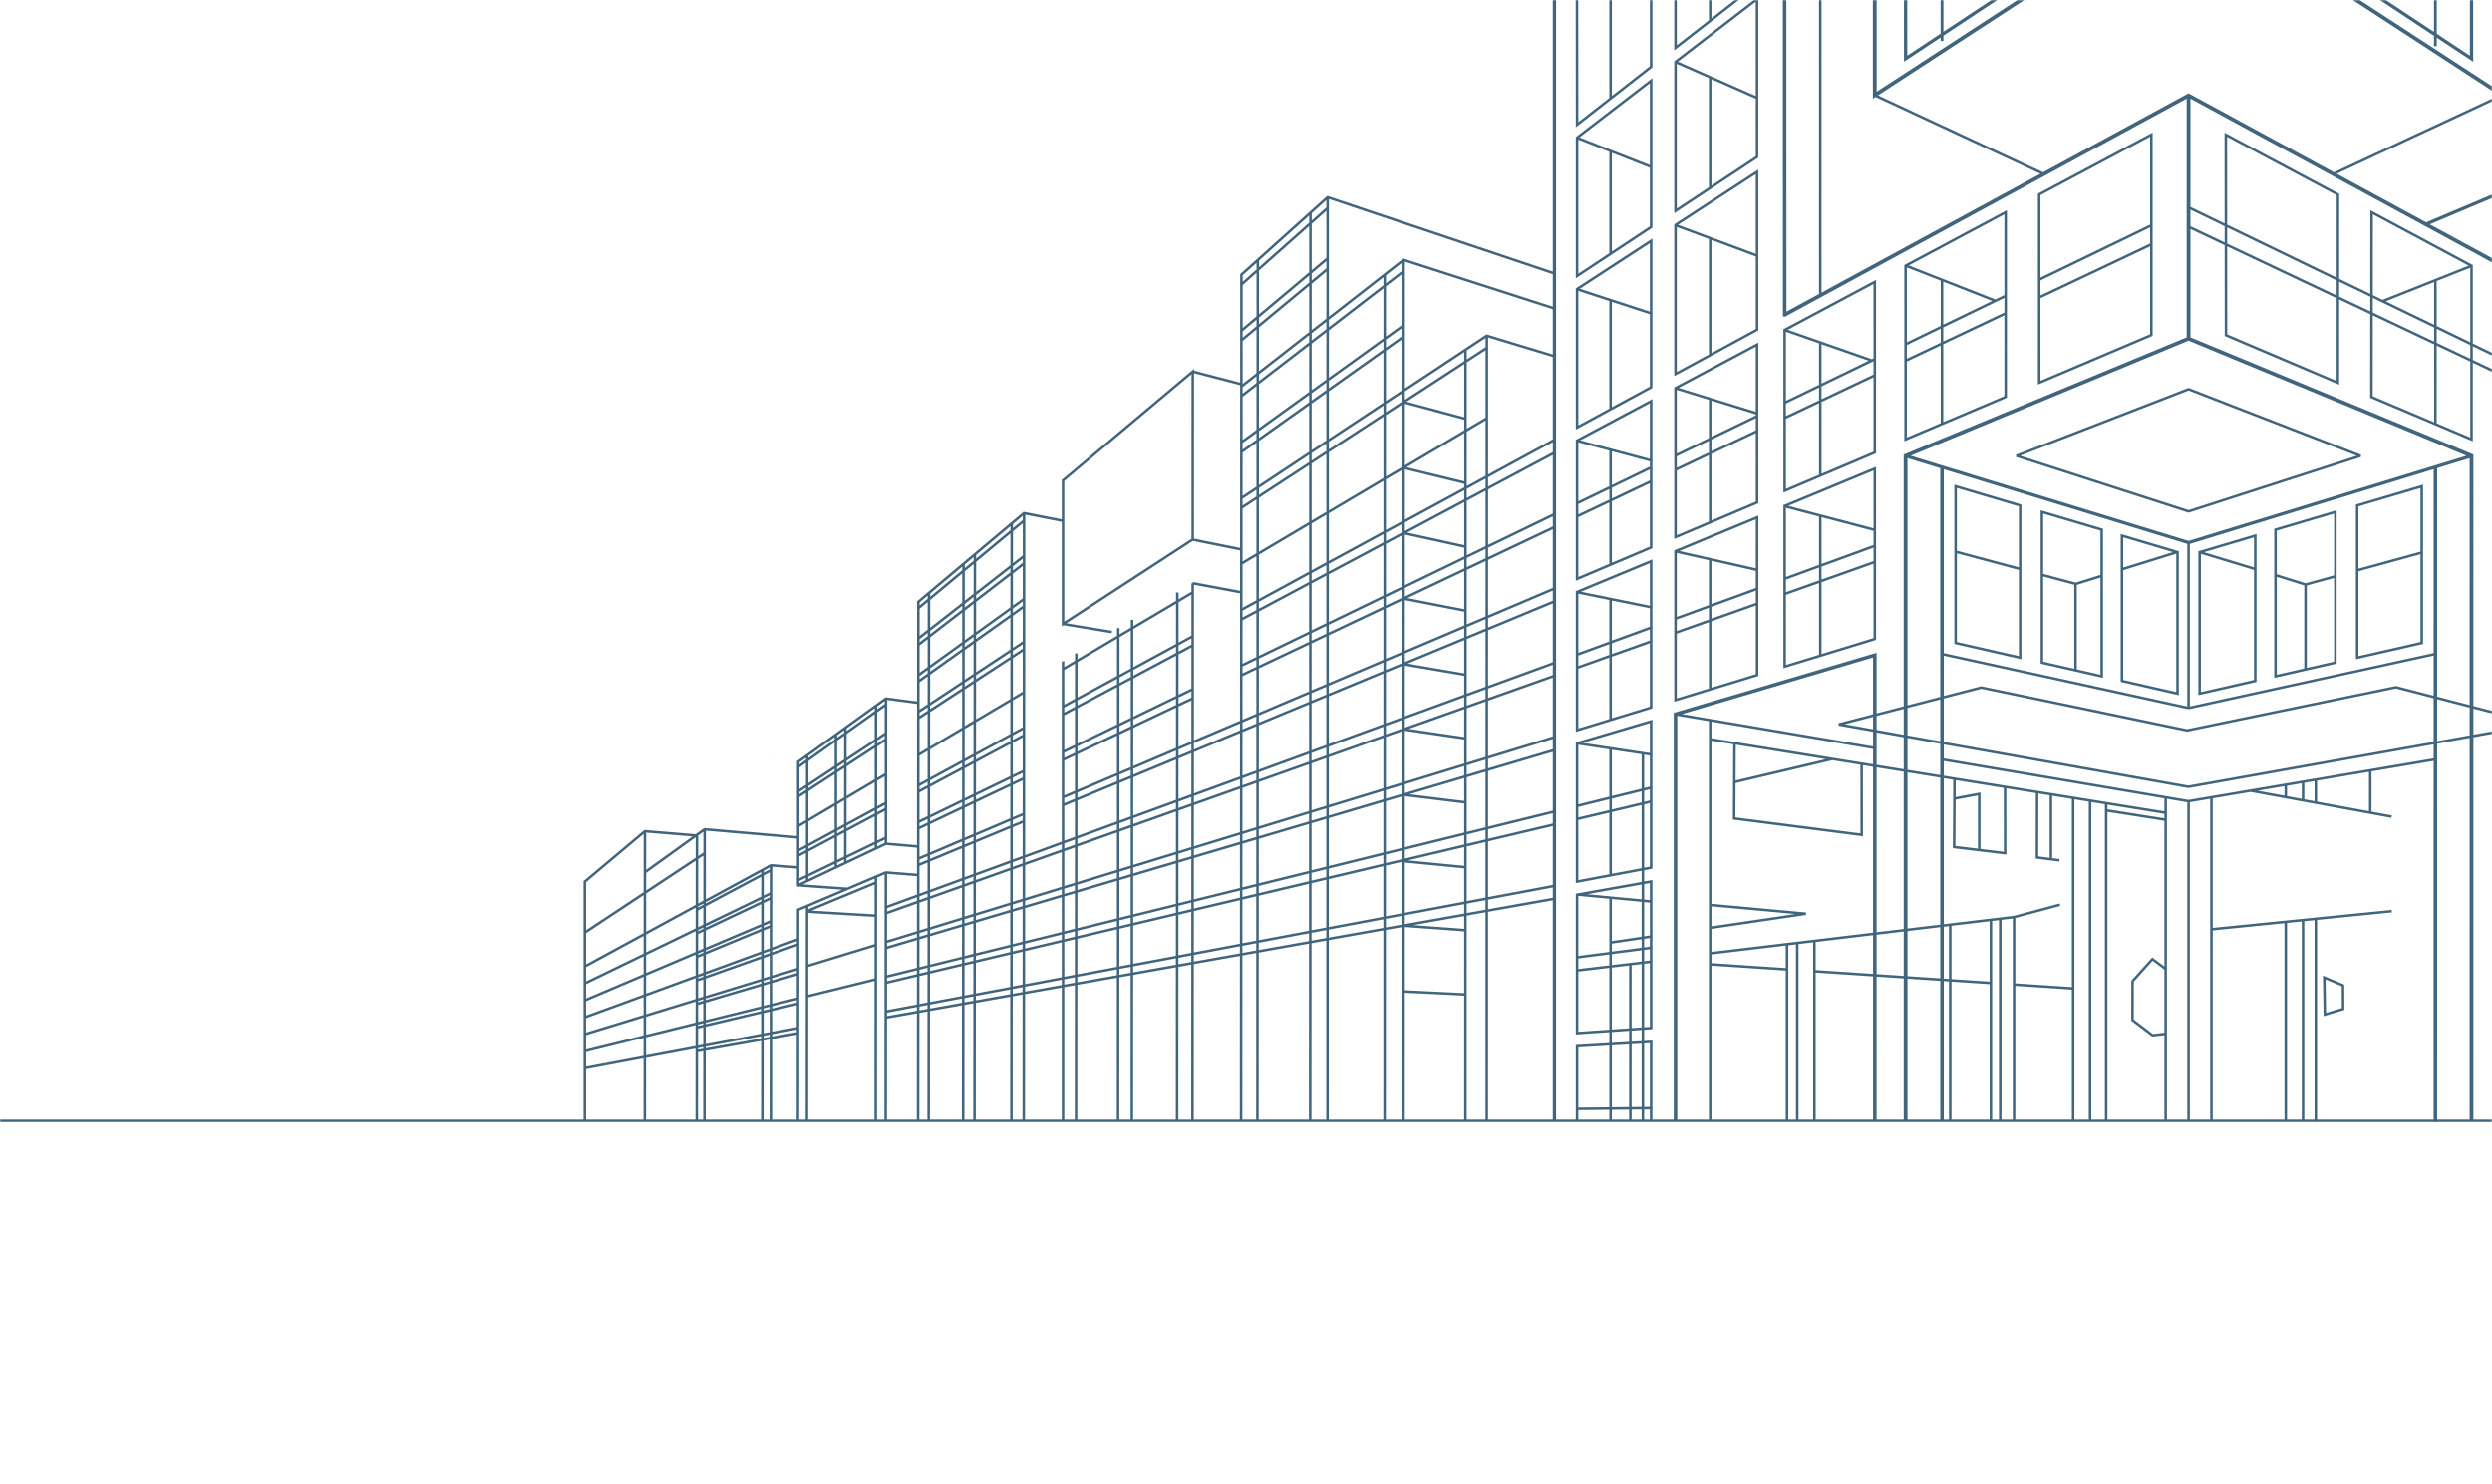 <?xml version="1.0" encoding="UTF-8"?>
<svg width="1330px" height="792px" viewBox="0 0 1330 792" version="1.1" xmlns="http://www.w3.org/2000/svg" xmlns:xlink="http://www.w3.org/1999/xlink">
    <title>header-background-graphic</title>
    <defs>
        <rect id="path-1" x="0" y="0" width="1330" height="792"></rect>
    </defs>
    <g id="Arkance---Ontwerp-Correcties-28-02-2024" stroke="none" stroke-width="1" fill="none" fill-rule="evenodd">
        <g id="header-background-graphic">
            <mask id="mask-2" fill="white">
                <use xlink:href="#path-1"></use>
            </mask>
            <g id="Mask"></g>
            <g id="Group-31" mask="url(#mask-2)">
                <g transform="translate(-212, -309)" id="Group-30">
                    <path d="M1453.424,849.623 L1453.159,831.785 L1461.82,835.429 L1461.876,847.068 L1453.424,849.623 Z M1463.161,834.982 L1463.158,834.537 L1462.75,834.362 L1452.732,830.15 L1451.784,829.75 L1451.8,830.775 L1452.092,850.535 L1452.105,851.43 L1452.958,851.173 L1462.744,848.214 L1463.223,848.069 L1463.221,847.566 L1463.161,834.982 Z" id="Fill-1" fill="#41657D"></path>
                    <path d="M1289.489,579.314 L1289.489,611.862 L1256.401,602.976 L1256.401,569.484 L1289.489,579.314 Z M1256.401,651.676 L1256.401,604.371 L1289.489,613.257 L1289.489,659.229 L1256.401,651.676 Z M1255.579,652.867 L1290.016,660.731 L1290.838,660.917 L1290.838,660.074 L1290.838,578.81 L1290.838,578.31 L1290.354,578.165 L1255.916,567.938 L1255.052,567.68 L1255.052,568.584 L1255.052,652.211 L1255.052,652.745 L1255.579,652.867 Z" id="Fill-5" fill="#41657D"></path>
                    <path d="M1333.035,592.24 L1333.035,615.89 L1319.802,620.003 L1302.46,615.344 L1302.46,583.163 L1333.035,592.24 Z M1320.405,666.286 L1320.405,621.287 L1320.202,621.287 L1333.035,617.301 L1333.035,669.168 L1320.405,666.286 Z M1302.46,616.739 L1319.394,621.287 L1319.057,621.287 L1319.057,665.978 L1302.46,662.191 L1302.46,616.739 Z M1333.561,670.667 L1334.383,670.855 L1334.383,670.011 L1334.383,591.741 L1334.383,591.238 L1333.899,591.095 L1301.975,581.616 L1301.112,581.359 L1301.112,582.261 L1301.112,662.724 L1301.112,663.259 L1301.638,663.38 L1333.561,670.667 Z" id="Fill-6" fill="#41657D"></path>
                    <path d="M1371.696,603.718 L1345.175,611.974 L1345.175,595.842 L1371.696,603.718 Z M1345.175,671.935 L1345.175,613.385 L1373.488,604.57 L1373.488,678.4 L1345.175,671.935 Z M1374.015,679.899 L1374.836,680.085 L1374.836,679.242 L1374.836,603.748 L1374.836,603.248 L1374.352,603.102 L1374.033,603.007 L1374.028,602.992 L1374.005,602.999 L1344.69,594.296 L1343.827,594.038 L1343.827,594.941 L1343.827,672.472 L1343.827,673.006 L1344.353,673.127 L1374.015,679.899 Z" id="Fill-7" fill="#41657D"></path>
                    <path d="M1414.98,611.857 L1388.279,603.763 L1414.98,595.842 L1414.98,611.857 Z M1386.635,678.4 L1386.635,604.669 L1414.98,613.264 L1414.98,671.935 L1386.635,678.4 Z M1386.108,679.898 L1415.8,673.128 L1416.327,673.006 L1416.327,672.472 L1416.327,594.941 L1416.327,594.038 L1415.465,594.296 L1385.77,603.102 L1385.287,603.248 L1385.287,603.748 L1385.287,679.242 L1385.287,680.085 L1386.108,679.898 Z" id="Fill-8" fill="#41657D"></path>
                    <path d="M1457.737,583.162 L1457.737,616.14 L1442.453,620.345 L1427.127,615.524 L1427.127,592.24 L1457.737,583.162 Z M1443.159,665.513 L1443.159,621.544 L1457.737,617.534 L1457.737,662.191 L1443.159,665.513 Z M1427.127,616.936 L1441.811,621.554 L1441.811,665.821 L1427.127,669.168 L1427.127,616.936 Z M1458.558,663.38 L1459.085,663.262 L1459.085,662.724 L1459.085,582.261 L1459.085,581.361 L1458.222,581.616 L1426.264,591.095 L1425.78,591.238 L1425.78,591.741 L1425.78,670.011 L1425.78,670.855 L1426.601,670.667 L1458.558,663.38 Z" id="Fill-9" fill="#41657D"></path>
                    <path d="M1503.841,569.484 L1503.841,603.455 L1470.717,612.569 L1470.717,579.314 L1503.841,569.484 Z M1470.717,659.228 L1470.717,613.962 L1503.841,604.848 L1503.841,651.676 L1470.717,659.228 Z M1504.662,652.867 L1505.189,652.745 L1505.189,652.211 L1505.189,568.583 L1505.189,567.68 L1504.325,567.939 L1469.853,578.165 L1469.369,578.31 L1469.369,578.81 L1469.369,660.074 L1469.369,660.917 L1470.191,660.73 L1504.662,652.867 Z" id="Fill-10" fill="#41657D"></path>
                    <path d="M1380.063,517.46 L1469.806,552.279 L1380.037,581.271 L1290.227,552.266 L1380.063,517.46 Z M1288.011,552.964 L1379.831,582.617 L1380.241,582.617 L1472.02,552.976 L1472.057,551.71 L1380.304,516.111 L1379.82,516.111 L1287.976,551.697 L1288.011,552.964 Z" id="Fill-11" fill="#41657D"></path>
                    <path d="M1380.053,0 L1379.375,0.606 L1211.874,151.128 L1211.542,151.426 L1211.542,151.878 L1211.551,221.504 L1164.876,194.335 L1164.326,194.016 L1163.853,194.442 L1041.028,304.845 L1040.739,305.107 L1040.739,305.494 L1040.739,453.964 L920.765,413.645 L920.394,413.521 L920.102,413.782 L874.098,455.133 L873.877,455.332 L873.877,455.633 L873.853,513.215 L849.264,506.819 L849.264,505.882 L848.162,506.809 L778.917,564.924 L778.674,565.128 L778.674,565.441 L778.674,586.202 L758.624,582.248 L758.31,582.188 L758.063,582.395 L701.684,629.726 L701.444,629.926 L701.442,630.243 L701.416,683.384 L684.923,681.202 L684.443,681.327 L637.615,715.089 L637.335,715.29 L637.333,715.634 L637.307,755.277 L588.089,750.995 L587.639,751.123 L583.27,754.272 L556.225,752.027 L555.738,752.182 L523.683,779.093 L523.441,779.295 L523.441,779.609 L523.441,906.621 L0,906.621 L0,907.902 L1447.284,907.902 L1447.284,907.937 L1448.632,907.937 L1448.632,907.902 L1510.847,907.902 L1510.847,908 L1512.727,908 L1512.727,907.902 L1987,907.902 L1987,906.621 L1719.5,906.621 L1719.5,543.788 L1719.5,543.19 L1718.971,542.903 L1637.189,498.48 L1718.755,472.114 L1719.363,471.915 L1719.365,471.282 L1719.365,305.496 L1719.365,305.107 L1719.074,304.845 L1596.259,194.446 L1595.78,194.013 L1595.227,194.345 L1548.547,222.38 L1548.554,151.875 L1548.554,151.421 L1548.223,151.124 L1380.727,0.606 L1380.053,0 Z M1380.727,249.96 L1380.727,3.321 L1529.865,137.343 L1525.675,140.116 L1400.502,28.863 L1399.046,27.571 L1399.046,29.518 L1399.038,253.549 L1399.034,254.02 L1399.427,254.278 L1511.049,328.125 L1511.049,333.656 L1512.527,333.656 L1512.527,329.102 L1530.606,341.064 L1531.959,341.96 L1531.959,340.333 L1531.949,146.085 L1531.946,145.691 L1531.656,145.432 L1526.819,141.132 L1531.003,138.364 L1546.54,152.327 L1546.519,357.972 L1380.727,249.96 Z M1213.556,152.332 L1379.378,3.321 L1379.378,249.958 L1213.585,357.972 L1213.556,152.332 Z M1400.791,31.462 L1524.166,141.115 L1511.4,149.561 L1511.068,149.78 L1511.068,150.179 L1511.049,326.029 L1478.461,304.468 L1507.29,289.146 L1507.896,289.573 L1507.896,287.885 L1507.896,162.013 L1507.896,161.611 L1507.582,161.345 L1433.238,98.306 L1431.796,97.086 L1431.796,98.548 L1400.788,122.179 L1400.791,31.462 Z M1400.783,253.077 L1400.788,124.377 L1431.796,100.746 L1431.796,235.004 L1401.997,253.88 L1400.783,253.077 Z M1433.549,235.033 L1433.549,100.864 L1506.142,162.417 L1506.142,286.197 L1433.549,235.033 Z M1512.527,327.006 L1512.545,150.577 L1525.309,142.131 L1530.204,146.48 L1530.214,338.708 L1512.527,327.006 Z M1548.533,359.832 L1548.547,224.421 L1594.777,196.655 L1594.755,390.572 L1506.838,427.674 L1459.129,401.758 L1547.113,360.766 L1548.533,361.69 L1548.533,359.832 Z M1165.414,391.87 L1165.394,196.661 L1182.812,206.799 L1182.823,465.933 L1165.45,475.37 L1165.414,391.87 Z M1596.502,390.694 L1596.522,197.036 L1717.612,305.884 L1717.612,469.596 L1596.502,390.694 Z M1042.493,504.035 L1042.493,305.884 L1163.514,197.098 L1163.534,391.87 L1163.571,477.951 L1165.451,477.951 L1165.451,477.663 L1379.041,361.648 L1379.041,489.081 L1228.645,551.402 L1228.018,551.659 L1228.018,552.335 L1228.023,686.023 L1213.541,689.773 L1213.54,658.717 L1213.54,657.456 L1212.334,657.815 L1105.973,689.306 L1105.293,689.506 L1105.293,690.21 L1105.293,906.621 L1093.901,906.621 L1093.901,865.125 L1093.901,864.408 L1093.188,864.453 L1089.504,864.67 L1089.504,858.66 L1093.272,858.399 L1093.901,858.357 L1093.901,857.727 L1093.901,779.566 L1093.901,778.764 L1093.111,778.902 L1089.504,779.543 L1089.504,773.547 L1093.351,772.825 L1093.901,772.72 L1093.901,772.164 L1093.901,694.061 L1093.901,693.16 L1093.037,693.416 L1053.494,705.125 L1053.01,705.268 L1053.01,705.771 L1053.01,779.592 L1053.01,780.404 L1053.809,780.254 L1088.161,773.8 L1088.161,779.782 L1054.087,785.836 L1054.032,785.831 L1054.03,785.847 L1053.565,785.928 L1053.01,786.025 L1053.01,786.593 L1053.01,860.469 L1053.01,861.192 L1053.729,861.144 L1070.924,859.95 L1070.924,865.769 L1053.643,866.789 L1053.01,866.827 L1053.01,867.462 L1053.01,906.621 L1042.493,906.621 L1042.493,504.035 Z M1184.155,207.581 L1211.552,223.527 L1211.571,359.831 L1211.571,361.69 L1212.988,360.767 L1300.969,401.759 L1184.166,465.204 L1184.155,207.581 Z M1403.594,254.937 L1432.642,236.535 L1505.686,288.017 L1476.798,303.368 L1403.594,254.937 Z M1214.318,359.9 L1380.053,251.926 L1545.782,359.899 L1457.655,400.959 L1380.531,359.065 L1380.053,358.804 L1379.57,359.065 L1302.443,400.959 L1214.318,359.9 Z M1381.063,419.43 L1381.063,361.647 L1717.478,544.386 L1717.478,582.24 L1707.083,577.209 L1707.076,544.184 L1707.076,543.78 L1706.721,543.59 L1667.19,522.526 L1666.2,521.997 L1666.2,523.118 L1666.2,557.424 L1654.539,551.78 L1654.539,516.185 L1654.539,515.782 L1654.181,515.592 L1610.658,492.356 L1609.671,491.829 L1609.671,492.95 L1609.667,530.064 L1596.287,523.588 L1596.29,485.297 L1596.29,484.894 L1595.938,484.703 L1547.835,458.803 L1546.846,458.267 L1546.846,459.394 L1546.843,499.66 L1531.752,492.356 L1531.754,450.872 L1531.754,450.469 L1531.398,450.28 L1478.062,421.703 L1477.075,421.174 L1477.075,422.296 L1477.036,465.876 L1460.431,457.841 L1460.447,412.824 L1460.447,412.42 L1460.091,412.231 L1400.253,380.322 L1399.263,379.796 L1399.266,380.915 L1399.305,428.257 L1381.063,419.43 Z M1400.649,428.908 L1400.612,382.033 L1459.104,413.223 L1459.088,457.191 L1400.649,428.908 Z M1508.802,428.741 L1595.526,392.143 L1716.552,470.992 L1635.069,497.328 L1508.802,428.741 Z M921.236,415.224 L1040.739,455.384 L1040.739,472.686 L961.327,447.102 L960.991,446.994 L960.709,447.213 L921.227,478.022 L921.236,415.224 Z M912.056,422.826 L919.892,415.784 L919.892,419.714 L912.054,426.676 L912.056,422.826 Z M1381.063,429.754 L1381.063,420.923 L1399.307,429.752 L1399.313,438.399 L1381.063,429.754 Z M912.054,428.472 L919.892,421.51 L919.888,446.61 L912.048,453.189 L912.054,428.472 Z M1478.379,466.527 L1478.418,423.417 L1529.538,450.805 L1483.609,469.057 L1478.379,466.527 Z M883.955,448.083 L910.711,424.035 L910.71,427.869 L883.954,451.637 L883.955,448.083 Z M883.954,453.434 L910.71,429.666 L910.703,454.318 L883.944,476.776 L883.954,453.434 Z M1400.657,439.036 L1400.651,430.403 L1459.088,458.684 L1459.085,466.714 L1400.657,439.036 Z M1532.078,685.852 L1532.082,552.292 L1532.082,551.618 L1531.459,551.357 L1381.063,489.082 L1381.063,431.245 L1399.315,439.891 L1399.354,487.933 L1399.354,488.378 L1399.761,488.553 L1459.477,513.951 L1460.409,514.349 L1460.412,513.332 L1460.427,468.84 L1477.026,476.703 L1476.986,520.93 L1476.986,521.375 L1477.396,521.549 L1530.817,544.165 L1531.748,544.561 L1531.748,543.546 L1531.752,502.627 L1546.843,509.776 L1546.841,550.532 L1546.838,550.977 L1547.246,551.152 L1595.348,571.58 L1596.282,571.975 L1596.282,570.96 L1596.286,533.198 L1609.666,539.536 L1609.663,577.211 L1609.66,577.656 L1610.071,577.83 L1653.602,596.316 L1654.539,596.714 L1654.539,595.694 L1654.539,560.792 L1666.2,566.316 L1666.2,601.222 L1666.2,601.666 L1666.611,601.84 L1706.157,618.632 L1707.091,619.029 L1707.091,618.013 L1707.085,585.683 L1717.478,590.606 L1717.478,661.774 L1707.094,657.978 L1707.094,624.991 L1707.094,624.543 L1706.675,624.37 L1667.13,607.986 L1666.2,607.599 L1666.2,608.609 L1666.2,643.03 L1654.539,638.768 L1654.539,603.215 L1654.539,602.768 L1654.122,602.594 L1610.587,584.555 L1609.66,584.171 L1609.66,585.177 L1609.656,622.362 L1596.278,617.473 L1596.282,579.077 L1596.282,578.629 L1595.864,578.455 L1547.764,558.522 L1546.838,558.141 L1546.838,559.144 L1546.919,650.119 L1546.919,650.618 L1547.396,650.762 L1595.406,665.47 L1596.273,665.736 L1596.273,664.826 L1596.276,627.021 L1609.656,631.774 L1609.653,669.337 L1609.649,669.833 L1610.129,669.98 L1653.671,683.315 L1654.539,683.582 L1654.539,682.673 L1654.539,647.72 L1666.2,651.863 L1666.2,686.658 L1666.2,687.154 L1666.68,687.301 L1706.225,699.414 L1707.094,699.681 L1707.094,698.772 L1707.094,666.391 L1717.478,670.08 L1717.478,741.244 L1707.094,738.677 L1707.094,705.789 L1707.094,705.286 L1706.609,705.144 L1667.065,693.416 L1666.2,693.16 L1666.2,694.061 L1666.2,728.57 L1654.809,725.754 L1654.809,690.21 L1654.809,689.506 L1654.128,689.306 L1547.813,657.827 L1546.606,657.468 L1546.606,658.729 L1546.6,689.617 L1532.078,685.852 Z M1400.697,487.488 L1400.658,440.527 L1459.085,468.204 L1459.069,512.315 L1400.697,487.488 Z M912.047,454.947 L919.888,448.367 L919.887,452.231 L912.046,458.731 L912.047,454.947 Z M961.8,448.668 L1040.739,474.099 L1040.739,498.209 L1005.693,487.567 L1005.387,487.475 L1005.127,487.649 L961.792,516.335 L961.8,448.668 Z M951.701,455.949 L960.458,449.116 L960.458,453.462 L951.7,460.204 L951.701,455.949 Z M875.219,455.935 L882.612,449.291 L882.611,452.83 L875.218,459.398 L875.219,455.935 Z M1512.478,483.029 L1512.479,459.031 L1530.411,451.907 L1530.409,491.706 L1512.478,483.029 Z M912.045,460.482 L919.887,453.981 L919.884,479.071 L912.039,485.191 L912.045,460.482 Z M875.217,461.194 L882.61,454.627 L882.6,477.903 L875.208,484.108 L875.217,461.194 Z M951.7,461.901 L960.457,455.159 L960.453,482.335 L951.697,488.648 L951.7,461.901 Z M883.943,478.535 L910.703,456.075 L910.702,459.845 L883.941,482.03 L883.943,478.535 Z M921.227,479.728 L950.356,456.998 L950.356,461.24 L921.227,483.667 L921.227,479.728 Z M1460.427,467.35 L1460.43,459.334 L1477.034,467.369 L1477.027,475.213 L1460.427,467.35 Z M1485.25,469.851 L1511.133,459.567 L1511.133,482.378 L1485.25,469.851 Z M1548.186,500.31 L1548.189,460.519 L1594.948,485.7 L1594.944,522.938 L1548.186,500.31 Z M883.94,483.783 L910.702,461.597 L910.695,486.24 L883.931,507.125 L883.94,483.783 Z M921.227,485.363 L950.355,462.936 L950.352,489.618 L921.224,510.62 L921.227,485.363 Z M1478.372,475.85 L1478.378,468.019 L1483.438,470.469 L1483.473,470.557 L1483.554,470.525 L1511.133,483.872 L1511.133,491.37 L1478.372,475.85 Z M1478.331,520.484 L1478.37,477.339 L1511.133,492.86 L1511.133,534.372 L1478.331,520.484 Z M875.207,485.866 L882.599,479.662 L882.599,483.143 L875.205,489.272 L875.207,485.866 Z M912.038,486.898 L919.884,480.777 L919.883,484.703 L912.038,490.743 L912.038,486.898 Z M951.697,490.305 L960.453,483.992 L960.452,488.375 L951.697,494.598 L951.697,490.305 Z M1512.478,492.007 L1512.478,484.523 L1530.409,493.201 L1530.408,500.5 L1512.478,492.007 Z M875.205,491.025 L882.598,484.896 L882.588,508.173 L875.196,513.941 L875.205,491.025 Z M912.037,492.439 L919.883,486.399 L919.879,511.589 L912.031,517.248 L912.037,492.439 Z M883.931,508.832 L910.695,487.947 L910.693,491.777 L883.928,512.385 L883.931,508.832 Z M1006.217,489.133 L1040.739,499.614 L1040.739,504.035 L1040.739,543.495 L1006.208,562.25 L1006.217,489.133 Z M994.832,496.079 L1004.874,489.432 L1004.873,494.343 L994.831,500.885 L994.832,496.079 Z M951.696,496.249 L960.452,490.026 L960.449,517.225 L951.692,523.021 L951.696,496.249 Z M1231.783,552.285 L1380.053,490.845 L1528.38,552.267 L1380.049,597.73 L1231.783,552.285 Z M921.224,512.275 L950.352,491.274 L950.352,495.554 L921.223,516.255 L921.224,512.275 Z M883.928,514.082 L910.693,493.474 L910.686,518.217 L883.918,537.516 L883.928,514.082 Z M1512.477,534.941 L1512.478,493.497 L1530.408,501.991 L1530.406,542.532 L1512.477,534.941 Z M1531.752,501.137 L1531.752,493.85 L1546.843,501.154 L1546.843,508.286 L1531.752,501.137 Z M1611.01,530.714 L1611.014,494.068 L1653.192,516.585 L1653.192,551.128 L1611.01,530.714 Z M994.831,502.489 L1004.873,495.947 L1004.869,531.884 L994.827,537.831 L994.831,502.489 Z M961.792,517.95 L993.488,496.969 L993.487,501.761 L961.791,522.411 L961.792,517.95 Z M921.223,517.908 L950.352,497.205 L950.348,523.911 L921.22,543.194 L921.223,517.908 Z M1548.186,508.922 L1548.186,501.804 L1594.944,524.433 L1594.943,531.072 L1548.186,508.922 Z M962.722,523.408 L993.487,503.366 L993.484,531.683 L962.722,523.408 Z M849.231,596.496 L849.264,508.208 L873.853,514.603 L873.817,601.457 L849.231,596.496 Z M780.022,565.753 L847.92,508.766 L847.887,596.616 L780.022,640.83 L780.022,565.753 Z M875.195,515.648 L882.586,509.879 L882.586,513.42 L875.193,519.111 L875.195,515.648 Z M1548.183,550.086 L1548.186,510.412 L1594.943,532.561 L1594.94,569.943 L1548.183,550.086 Z M912.031,518.902 L919.879,513.244 L919.879,517.21 L912.029,522.789 L912.031,518.902 Z M875.192,520.807 L882.585,515.116 L882.575,538.485 L875.184,543.814 L875.192,520.807 Z M951.692,524.636 L960.449,518.84 L960.448,523.286 L951.691,528.991 L951.692,524.636 Z M912.028,524.442 L919.878,518.863 L919.875,544.083 L912.022,549.282 L912.028,524.442 Z M883.918,539.171 L910.686,519.872 L910.685,523.744 L883.916,542.768 L883.918,539.171 Z M1667.548,558.076 L1667.548,524.238 L1705.734,544.585 L1705.74,576.558 L1667.548,558.076 Z M961.791,524.55 L993.484,533.077 L993.482,538.627 L961.787,557.398 L961.791,524.55 Z M951.691,530.594 L960.448,524.889 L960.444,558.194 L951.687,563.38 L951.691,530.594 Z M1596.286,531.708 L1596.287,525.083 L1609.667,531.558 L1609.666,538.046 L1596.286,531.708 Z M883.915,544.422 L910.684,525.397 L910.678,550.172 L883.906,567.894 L883.915,544.422 Z M921.219,544.808 L950.348,525.526 L950.348,529.867 L921.219,548.845 L921.219,544.808 Z M921.218,550.447 L950.348,531.47 L950.342,564.176 L921.214,581.427 L921.218,550.447 Z M1611.009,538.682 L1611.01,532.208 L1653.192,552.622 L1653.192,558.665 L1611.009,538.682 Z M994.827,539.395 L1004.869,533.448 L1004.864,562.981 L994.824,568.434 L994.827,539.395 Z M875.183,545.468 L882.575,540.139 L882.573,543.723 L875.182,548.976 L875.183,545.468 Z M1611.006,576.763 L1611.009,540.172 L1653.192,560.154 L1653.192,594.678 L1611.006,576.763 Z M962.728,558.406 L993.482,540.191 L993.48,565.925 L962.728,558.406 Z M1006.208,563.78 L1040.739,545.024 L1040.739,550.355 L1006.207,568.758 L1006.208,563.78 Z M875.181,550.631 L882.572,545.377 L882.563,568.783 L875.171,573.676 L875.181,550.631 Z M912.022,550.896 L919.875,545.698 L919.874,549.72 L912.021,554.837 L912.022,550.896 Z M912.02,556.439 L919.874,551.322 L919.87,582.222 L912.012,586.877 L912.02,556.439 Z M883.905,569.508 L910.677,551.786 L910.676,555.713 L883.904,573.155 L883.905,569.508 Z M1006.207,570.28 L1040.739,551.877 L1040.739,583.153 L1006.203,599.867 L1006.207,570.28 Z M1654.539,559.303 L1654.539,553.274 L1666.2,558.918 L1666.2,564.827 L1654.539,559.303 Z M1230.035,553.574 L1247.522,558.935 L1247.525,680.973 L1230.039,685.501 L1230.035,553.574 Z M1512.737,680.839 L1512.742,558.885 L1530.069,553.575 L1530.064,685.331 L1512.737,680.839 Z M883.904,574.756 L910.676,557.314 L910.668,587.673 L898.223,595.044 L883.892,603.532 L883.904,574.756 Z M1380.727,599.35 L1510.863,559.462 L1510.858,657.586 L1380.727,686.084 L1380.727,599.35 Z M1249.405,657.624 L1249.403,559.511 L1379.378,599.352 L1379.378,686.087 L1249.405,657.624 Z M961.787,559.56 L993.48,567.309 L993.479,569.165 L961.783,586.38 L961.787,559.56 Z M1667.548,565.465 L1667.548,559.57 L1705.741,578.053 L1705.741,583.558 L1667.548,565.465 Z M951.687,564.946 L960.444,559.759 L960.44,587.11 L951.684,591.866 L951.687,564.946 Z M1548.218,599.906 L1548.183,560.151 L1594.937,579.527 L1594.934,616.981 L1548.218,599.906 Z M994.823,569.964 L1004.864,564.51 L1004.863,569.474 L994.822,574.824 L994.823,569.964 Z M921.214,582.994 L950.342,565.742 L950.339,592.596 L921.211,608.418 L921.214,582.994 Z M1667.548,600.776 L1667.548,566.955 L1705.742,585.047 L1705.748,616.997 L1667.548,600.776 Z M875.17,575.29 L882.562,570.397 L882.56,574.03 L875.17,578.845 L875.17,575.29 Z M961.783,587.91 L993.479,570.694 L993.479,575.541 L961.782,592.433 L961.783,587.91 Z M994.822,576.347 L1004.863,570.996 L1004.86,600.517 L994.819,605.376 L994.822,576.347 Z M875.169,580.447 L882.56,575.631 L882.548,604.328 L875.157,608.705 L875.169,580.447 Z M963.033,593.288 L993.479,577.063 L993.476,599.988 L963.033,593.288 Z M1707.084,584.194 L1707.083,578.703 L1717.478,583.734 L1717.478,589.118 L1707.084,584.194 Z M759.211,583.738 L778.674,587.576 L778.674,642.073 L778.674,643.315 L779.495,642.777 L805.298,647.037 L805.513,645.71 L781.163,641.691 L848.622,597.743 L873.817,602.828 L873.808,624.368 L848.639,619.67 L848.514,620.358 L847.88,620.358 L847.878,624.862 L841.004,628.933 L841.005,625.307 L839.662,625.307 L839.66,629.729 L816.865,643.229 L816.866,639.852 L815.522,639.852 L815.52,644.025 L809.502,647.59 L809.503,644.289 L808.16,644.289 L808.157,648.386 L795.597,655.825 L787.073,660.874 L787.074,657.803 L785.732,657.803 L785.729,661.67 L780.022,665.05 L780.022,662.053 L778.674,662.053 L778.674,758.248 L759.124,765.394 L759.211,583.738 Z M912.012,588.444 L919.87,583.79 L919.866,609.148 L912.005,613.419 L912.012,588.444 Z M752.618,588.722 L757.866,584.315 L757.865,586.554 L752.617,590.905 L752.618,588.722 Z M1006.203,601.361 L1040.739,584.647 L1040.739,590.012 L1006.202,606.371 L1006.203,601.361 Z M1610.999,622.853 L1611.003,586.184 L1653.192,603.664 L1653.192,638.276 L1610.999,622.853 Z M752.616,592.657 L757.865,588.306 L757.856,605.488 L752.608,609.582 L752.616,592.657 Z M951.683,593.396 L960.439,588.64 L960.439,593.149 L951.683,597.815 L951.683,593.396 Z M883.891,605.099 L898.907,596.206 L910.668,589.24 L910.661,614.149 L883.881,628.694 L883.891,605.099 Z M732.975,605.211 L751.275,589.849 L751.274,592.018 L732.974,607.189 L732.975,605.211 Z M1006.202,607.861 L1040.739,591.501 L1040.739,622.807 L1006.198,637.477 L1006.202,607.861 Z M732.974,608.942 L751.273,593.771 L751.265,610.631 L732.962,624.91 L732.974,608.942 Z M921.211,609.948 L950.339,594.126 L950.339,598.532 L921.21,614.056 L921.211,609.948 Z M961.782,594.39 L993.476,601.369 L993.475,606.027 L961.779,621.366 L961.782,594.39 Z M951.682,599.338 L960.439,594.671 L960.436,622.016 L951.679,626.254 L951.682,599.338 Z M921.21,615.577 L950.339,600.054 L950.335,626.904 L921.206,641.001 L921.21,615.577 Z M1548.226,608.52 L1548.22,601.339 L1594.934,618.414 L1594.933,625.113 L1548.226,608.52 Z M994.819,606.871 L1004.86,602.011 L1004.859,607.007 L994.818,611.764 L994.819,606.871 Z M875.157,610.271 L882.547,605.894 L882.538,629.424 L875.147,633.438 L875.157,610.271 Z M726.898,610.314 L731.633,606.339 L731.631,608.303 L726.897,612.228 L726.898,610.314 Z M752.608,611.289 L757.856,607.195 L757.854,609.453 L752.606,613.494 L752.608,611.289 Z M961.779,622.86 L993.475,607.521 L993.474,612.401 L961.778,627.415 L961.779,622.86 Z M994.818,613.254 L1004.859,608.498 L1004.856,638.048 L994.814,642.312 L994.818,613.254 Z M1667.548,643.523 L1667.548,609.614 L1705.746,625.443 L1705.746,657.485 L1667.548,643.523 Z M1548.262,649.623 L1548.228,609.951 L1594.933,626.544 L1594.93,663.918 L1548.262,649.623 Z M726.895,613.981 L731.63,610.056 L731.619,625.958 L726.885,629.651 L726.895,613.981 Z M912.005,614.948 L919.866,610.678 L919.866,614.772 L912.003,618.962 L912.005,614.948 Z M752.605,615.191 L757.853,611.15 L757.845,628.409 L752.597,632.192 L752.605,615.191 Z M708.441,625.807 L725.553,611.443 L725.552,613.343 L708.44,627.529 L708.441,625.807 Z M732.962,626.616 L751.264,612.337 L751.263,614.528 L732.96,628.621 L732.962,626.616 Z M963.159,628.251 L993.474,613.89 L993.472,634.178 L963.159,628.251 Z M708.44,629.281 L725.551,615.096 L725.54,630.701 L708.433,644.047 L708.44,629.281 Z M883.88,630.224 L910.661,615.678 L910.66,619.678 L883.879,633.95 L883.88,630.224 Z M732.96,630.317 L751.262,616.225 L751.254,633.161 L732.949,646.358 L732.96,630.317 Z M912.003,620.484 L919.866,616.294 L919.863,641.652 L911.996,645.458 L912.003,620.484 Z M1596.277,625.591 L1596.278,618.905 L1609.656,623.795 L1609.656,630.344 L1596.277,625.591 Z M849.222,621.146 L873.808,625.735 L873.78,693.719 L849.187,704.163 L849.222,621.146 Z M883.879,635.471 L910.66,621.2 L910.653,646.109 L883.869,659.07 L883.879,635.471 Z M951.679,627.748 L960.436,623.509 L960.435,628.052 L951.678,632.199 L951.679,627.748 Z M1006.198,638.939 L1040.739,624.269 L1040.739,629.667 L1006.198,643.984 L1006.198,638.939 Z M1610.998,630.821 L1610.999,624.286 L1653.192,639.708 L1653.192,645.812 L1610.998,630.821 Z M841.003,630.499 L847.877,626.427 L847.867,648.256 L840.994,651.989 L841.003,630.499 Z M702.786,630.555 L707.098,626.936 L707.098,628.643 L702.786,632.217 L702.786,630.555 Z M726.884,631.357 L731.619,627.663 L731.617,629.654 L726.883,633.3 L726.884,631.357 Z M921.206,642.495 L950.335,628.398 L950.335,632.836 L921.206,646.634 L921.206,642.495 Z M961.778,629.353 L993.471,635.553 L993.47,642.883 L961.774,656.345 L961.778,629.353 Z M951.678,633.689 L960.434,629.541 L960.431,656.916 L951.675,660.635 L951.678,633.689 Z M752.597,633.846 L757.845,630.063 L757.844,632.372 L752.595,636.102 L752.597,633.846 Z M702.785,633.97 L707.097,630.395 L707.089,645.096 L702.777,648.46 L702.785,633.97 Z M875.147,634.968 L882.538,630.954 L882.536,634.666 L875.145,638.605 L875.147,634.968 Z M1006.198,645.439 L1040.739,631.123 L1040.739,662.463 L1006.194,675.089 L1006.198,645.439 Z M816.864,644.795 L839.66,631.295 L839.65,652.72 L816.855,665.102 L816.864,644.795 Z M726.881,634.997 L731.616,631.352 L731.605,647.326 L726.871,650.739 L726.881,634.997 Z M1610.995,668.839 L1610.998,632.251 L1653.192,647.241 L1653.192,681.763 L1610.995,668.839 Z M708.432,645.752 L725.539,632.406 L725.539,634.335 L708.43,647.507 L708.432,645.752 Z M752.595,637.753 L757.843,634.022 L757.834,651.321 L752.586,654.794 L752.595,637.753 Z M921.206,648.124 L950.334,634.326 L950.33,661.206 L921.202,673.577 L921.206,648.124 Z M732.948,648.013 L751.253,634.815 L751.253,637.057 L732.946,650.066 L732.948,648.013 Z M708.43,649.204 L725.537,636.033 L725.526,651.709 L708.422,664.039 L708.43,649.204 Z M875.144,640.127 L882.535,636.188 L882.525,659.721 L875.136,663.298 L875.144,640.127 Z M732.946,651.718 L751.252,638.707 L751.243,655.684 L732.935,667.799 L732.946,651.718 Z M994.814,643.774 L1004.855,639.51 L1004.855,644.541 L994.814,648.703 L994.814,643.774 Z M1654.539,646.289 L1654.539,640.2 L1666.2,644.463 L1666.2,650.433 L1654.539,646.289 Z M911.996,646.952 L919.863,643.145 L919.862,647.271 L911.996,650.997 L911.996,646.952 Z M961.774,657.808 L993.47,644.346 L993.469,649.26 L961.773,662.398 L961.774,657.808 Z M1667.548,650.912 L1667.548,644.955 L1705.746,658.918 L1705.746,664.482 L1667.548,650.912 Z M809.501,649.155 L815.519,645.591 L815.51,665.832 L809.492,669.101 L809.501,649.155 Z M994.814,650.157 L1004.854,645.996 L1004.85,675.58 L994.81,679.25 L994.814,650.157 Z M702.777,650.163 L707.088,646.8 L707.087,648.541 L702.776,651.861 L702.777,650.163 Z M883.868,660.564 L910.652,647.602 L910.651,651.634 L883.867,664.321 L883.868,660.564 Z M911.995,652.487 L919.862,648.76 L919.858,674.148 L911.988,677.491 L911.995,652.487 Z M726.871,652.395 L731.605,648.981 L731.603,651.021 L726.869,654.385 L726.871,652.395 Z M840.994,653.519 L847.867,649.785 L847.866,653.143 L840.992,656.805 L840.994,653.519 Z M787.072,662.439 L796.281,656.984 L808.157,649.951 L808.148,669.831 L787.063,681.285 L787.072,662.439 Z M702.775,653.558 L707.086,650.239 L707.079,665.008 L702.768,668.116 L702.775,653.558 Z M963.259,663.237 L993.469,650.715 L993.467,668.406 L963.259,663.237 Z M1667.548,686.163 L1667.548,652.341 L1705.746,665.911 L1705.746,697.863 L1667.548,686.163 Z M726.868,656.037 L731.602,652.672 L731.591,668.688 L726.858,671.821 L726.868,656.037 Z M752.585,656.409 L757.833,652.936 L757.833,655.288 L752.585,658.706 L752.585,656.409 Z M883.866,665.812 L910.651,653.124 L910.644,678.061 L883.857,689.439 L883.866,665.812 Z M708.421,665.696 L725.525,653.364 L725.525,655.34 L708.421,667.496 L708.421,665.696 Z M816.854,666.631 L839.65,654.249 L839.648,657.521 L816.853,669.671 L816.854,666.631 Z M840.992,658.327 L847.865,654.664 L847.856,676.496 L840.982,679.823 L840.992,658.327 Z M752.583,660.312 L757.832,656.893 L757.822,678.199 L752.574,681.307 L752.583,660.312 Z M708.419,669.148 L725.523,656.993 L725.513,672.71 L708.412,684.026 L708.419,669.148 Z M732.934,669.413 L751.243,657.297 L751.242,659.581 L732.932,671.508 L732.934,669.413 Z M951.675,662.098 L960.431,658.378 L960.43,662.954 L951.674,666.584 L951.675,662.098 Z M1510.858,658.966 L1510.858,680.352 L1490.939,675.189 L1490.637,675.18 L1379.297,698.197 L1269.573,675.335 L1269.267,675.343 L1249.405,680.486 L1249.405,659.005 L1379.91,687.583 L1380.048,686.945 L1380.055,686.945 L1380.192,687.58 L1510.858,658.966 Z M816.852,671.192 L839.647,659.043 L839.638,680.473 L816.843,691.505 L816.852,671.192 Z M1707.094,664.961 L1707.094,659.41 L1717.478,663.205 L1717.478,668.65 L1707.094,664.961 Z M1109.746,690.15 L1211.662,659.977 L1211.662,690.26 L1193.22,695.035 L1193.273,696.351 L1211.662,699.633 L1211.662,707.439 L1109.746,690.15 Z M1548.478,699.604 L1567.148,696.271 L1567.2,694.957 L1548.48,690.104 L1548.486,659.99 L1650.319,690.141 L1548.476,707.419 L1548.478,699.604 Z M732.932,673.114 L751.241,661.186 L751.23,682.102 L742.22,687.438 L732.918,692.947 L732.932,673.114 Z M875.134,664.791 L882.525,661.215 L882.523,664.958 L875.133,668.459 L875.134,664.791 Z M921.202,675.041 L950.33,662.669 L950.329,667.141 L921.201,679.214 L921.202,675.041 Z M780.022,666.614 L785.729,663.233 L785.721,682.014 L780.022,685.109 L780.022,666.614 Z M1006.194,676.522 L1040.739,663.896 L1040.739,669.321 L1006.193,681.594 L1006.194,676.522 Z M961.773,664.35 L993.467,669.772 L993.466,679.742 L961.77,691.326 L961.773,664.35 Z M951.674,668.039 L960.43,664.41 L960.426,691.817 L951.67,695.018 L951.674,668.039 Z M875.133,669.949 L882.523,666.447 L882.512,690.01 L875.123,693.149 L875.133,669.949 Z M702.767,669.772 L707.078,666.665 L707.078,668.45 L702.766,671.514 L702.767,669.772 Z M809.492,670.63 L815.51,667.361 L815.508,670.387 L809.49,673.595 L809.492,670.63 Z M921.201,680.669 L950.329,668.595 L950.326,695.509 L921.198,706.155 L921.201,680.669 Z M702.765,673.167 L707.076,670.103 L707.069,684.915 L702.758,687.768 L702.765,673.167 Z M726.856,673.435 L731.59,670.301 L731.589,672.384 L726.855,675.468 L726.856,673.435 Z M1006.193,683.023 L1040.739,670.75 L1040.739,702.063 L1006.19,712.648 L1006.193,683.023 Z M787.062,682.813 L808.147,671.361 L808.146,674.311 L787.061,685.548 L787.062,682.813 Z M809.489,675.115 L815.508,671.908 L815.498,692.157 L809.48,695.07 L809.489,675.115 Z M726.854,677.073 L731.588,673.99 L731.575,693.742 L726.841,696.547 L726.854,677.073 Z M708.411,685.641 L725.511,674.325 L725.511,676.343 L708.411,687.483 L708.411,685.641 Z M911.988,678.954 L919.858,675.611 L919.858,679.771 L911.986,683.033 L911.988,678.954 Z M787.061,687.068 L808.145,675.832 L808.137,695.72 L787.052,705.924 L787.061,687.068 Z M1379.43,699.544 L1490.755,676.529 L1510.857,681.74 L1510.857,704.951 L1379.997,728.311 L1249.405,705.001 L1249.405,681.876 L1269.451,676.684 L1379.16,699.544 L1379.43,699.544 Z M994.81,680.683 L1004.85,677.012 L1004.85,682.071 L994.809,685.638 L994.81,680.683 Z M708.41,689.089 L725.509,677.949 L725.496,697.343 L708.4,707.469 L708.41,689.089 Z M840.982,681.318 L847.855,677.991 L847.854,681.381 L840.979,684.637 L840.982,681.318 Z M883.856,690.903 L910.644,679.525 L910.643,683.591 L883.854,694.693 L883.856,690.903 Z M752.573,682.872 L757.821,679.764 L757.813,697.173 L752.565,700.024 L752.573,682.872 Z M961.77,692.759 L993.466,681.175 L993.465,686.116 L961.769,697.376 L961.77,692.759 Z M911.986,684.489 L919.857,681.227 L919.854,706.646 L911.98,709.525 L911.986,684.489 Z M816.843,693 L839.637,681.968 L839.636,685.274 L816.841,696.072 L816.843,693 Z M1512.737,682.228 L1530.064,686.719 L1530.063,701.522 L1512.735,704.616 L1512.737,682.228 Z M1230.039,701.544 L1230.039,686.891 L1247.525,682.363 L1247.526,704.666 L1230.039,701.544 Z M685.464,758.751 L685.515,682.64 L701.416,684.741 L701.379,760.137 L685.464,758.751 Z M840.979,686.127 L847.853,682.871 L847.844,704.735 L840.97,707.654 L840.979,686.127 Z M680.168,686.063 L684.172,683.177 L684.171,684.732 L680.168,687.577 L680.168,686.063 Z M994.809,687.067 L1004.85,683.501 L1004.846,713.06 L994.805,716.136 L994.809,687.067 Z M780.022,686.637 L785.72,683.543 L785.719,686.264 L780.022,689.3 L780.022,686.637 Z M732.918,694.512 L742.905,688.597 L751.23,683.667 L751.221,700.754 L732.907,710.701 L732.918,694.512 Z M883.854,696.149 L910.642,685.045 L910.636,710.016 L883.844,719.809 L883.854,696.149 Z M680.167,689.227 L684.17,686.382 L684.16,700.072 L680.16,702.719 L680.167,689.227 Z M702.758,689.382 L707.068,686.53 L707.067,688.359 L702.757,691.167 L702.758,689.382 Z M816.84,697.562 L839.635,686.763 L839.626,708.225 L816.831,717.906 L816.84,697.562 Z M663.856,697.825 L678.825,687.032 L678.824,688.532 L663.855,699.171 L663.856,697.825 Z M1532.078,687.242 L1546.6,691.006 L1546.598,698.571 L1532.077,701.163 L1532.078,687.242 Z M1213.541,698.6 L1213.541,691.163 L1228.023,687.413 L1228.023,701.185 L1213.541,698.6 Z M963.895,698.05 L993.465,687.545 L993.463,702.389 L963.895,698.05 Z M780.022,690.82 L785.718,687.784 L785.709,706.574 L780.022,709.327 L780.022,690.82 Z M702.756,692.772 L707.066,689.964 L707.057,708.264 L702.747,710.818 L702.756,692.772 Z M663.854,700.822 L678.823,690.182 L678.817,703.608 L663.844,713.516 L663.854,700.822 Z M1635.643,709.366 L1600.077,700.029 L1652.92,691.064 L1652.92,906.621 L1548.436,906.621 L1548.474,716.394 L1561.218,719.365 L1561.218,757.821 L1562.566,757.821 L1562.566,718.829 L1562.566,718.296 L1562.045,718.174 L1548.474,715.01 L1548.475,708.784 L1596.86,700.575 L1635.307,710.668 L1635.643,709.366 Z M1107.181,691.08 L1124.066,693.945 L1124.066,906.621 L1107.181,906.621 L1107.181,691.08 Z M875.123,694.612 L882.512,691.473 L882.51,695.251 L875.121,698.313 L875.123,694.612 Z M1548.48,691.493 L1563.88,695.486 L1548.478,698.235 L1548.48,691.493 Z M1196.542,695.566 L1211.661,691.65 L1211.662,698.264 L1196.542,695.566 Z M951.67,696.451 L960.426,693.25 L960.426,697.853 L951.669,700.964 L951.67,696.451 Z M809.479,696.564 L815.498,693.652 L815.497,696.708 L809.479,699.56 L809.479,696.564 Z M1125.414,703.019 L1125.414,694.173 L1211.662,708.805 L1211.662,716.954 L1125.414,703.019 Z M1056.872,705.528 L1092.553,694.961 L1092.553,710.94 L1056.872,705.528 Z M1667.548,728.903 L1667.548,694.965 L1705.746,706.293 L1705.746,738.344 L1667.548,728.903 Z M849.186,705.628 L873.779,695.183 L873.778,698.87 L849.186,709.063 L849.186,705.628 Z M726.84,698.112 L731.574,695.308 L731.564,711.432 L726.83,714.003 L726.84,698.112 Z M875.121,699.769 L882.51,696.706 L882.5,720.3 L875.111,723.001 L875.121,699.769 Z M921.198,707.588 L950.326,696.942 L950.326,701.442 L921.198,711.79 L921.198,707.588 Z M787.051,707.419 L808.137,697.215 L808.134,700.197 L787.05,710.184 L787.051,707.419 Z M809.479,701.05 L815.497,698.199 L815.488,718.477 L809.469,721.033 L809.479,701.05 Z M752.564,701.553 L757.812,698.703 L757.81,701.136 L752.562,703.933 L752.564,701.553 Z M658.803,701.468 L662.511,698.794 L662.509,700.127 L658.802,702.762 L658.803,701.468 Z M708.399,709.034 L725.496,698.908 L725.485,714.733 L708.391,724.018 L708.399,709.034 Z M961.769,699.1 L993.463,703.75 L993.461,716.547 L961.766,726.259 L961.769,699.1 Z M951.669,702.393 L960.425,699.282 L960.422,726.67 L951.666,729.353 L951.669,702.393 Z M1532.077,702.532 L1546.598,699.94 L1546.556,906.621 L1532.07,906.621 L1532.077,702.532 Z M1213.542,717.257 L1213.541,699.968 L1228.023,702.554 L1228.024,719.597 L1213.542,717.257 Z M849.185,710.519 L873.777,700.326 L873.768,723.492 L849.176,732.48 L849.185,710.519 Z M787.049,711.674 L808.134,701.686 L808.125,721.604 L787.041,730.559 L787.049,711.674 Z M680.159,704.335 L684.16,701.689 L684.158,703.284 L680.159,705.889 L680.159,704.335 Z M658.801,704.412 L662.509,701.778 L662.499,714.406 L658.792,716.859 L658.801,704.412 Z M732.906,712.232 L751.221,702.283 L751.221,704.648 L732.904,714.409 L732.906,712.232 Z M643.477,712.517 L657.459,702.436 L657.459,703.716 L643.476,713.653 L643.477,712.517 Z M752.562,705.454 L757.81,702.658 L757.802,720.08 L752.554,722.62 L752.562,705.454 Z M921.197,713.219 L950.326,702.871 L950.321,729.765 L921.194,738.689 L921.197,713.219 Z M1512.735,705.985 L1530.063,702.892 L1530.056,906.621 L1512.727,906.621 L1512.735,705.985 Z M1230.039,719.922 L1230.039,702.913 L1247.526,706.035 L1247.526,722.748 L1230.039,719.922 Z M1006.19,714.053 L1040.739,703.467 L1040.739,708.92 L1006.189,719.151 L1006.19,714.053 Z M1125.414,804.854 L1175.894,797.399 L1175.86,796.064 L1125.414,791.436 L1125.414,704.381 L1137.059,706.262 L1136.856,745.896 L1136.854,746.489 L1137.445,746.565 L1205.517,755.303 L1206.274,755.398 L1206.274,754.637 L1206.251,717.441 L1211.662,718.315 L1211.663,806.826 L1125.414,817.121 L1125.414,804.854 Z M680.157,707.494 L684.157,704.889 L684.145,721.833 L680.149,724.2 L680.157,707.494 Z M663.843,715.132 L678.816,705.225 L678.815,706.765 L663.842,716.519 L663.843,715.132 Z M643.475,715.304 L657.458,705.367 L657.449,717.749 L643.467,727.002 L643.475,715.304 Z M732.904,715.93 L751.219,706.17 L751.211,723.27 L732.893,732.135 L732.904,715.93 Z M840.969,709.118 L847.844,706.199 L847.841,709.62 L840.968,712.469 L840.969,709.118 Z M1380.113,729.66 L1510.857,706.321 L1510.857,713.8 L1413.122,730.382 L1412.989,730.358 L1412.98,730.407 L1380.017,736 L1249.406,713.841 L1249.406,706.37 L1379.881,729.66 L1380.113,729.66 Z M1138.4,706.48 L1186.445,714.241 L1138.304,725.63 L1138.4,706.48 Z M1054.358,706.512 L1070.921,709.024 L1070.921,734.251 L1054.358,738.346 L1054.358,706.512 Z M780.022,710.821 L785.708,708.069 L785.708,710.821 L780.022,713.514 L780.022,710.821 Z M911.979,710.958 L919.853,708.079 L919.853,712.268 L911.978,715.065 L911.979,710.958 Z M663.841,718.125 L678.814,708.37 L678.806,724.995 L663.829,733.865 L663.841,718.125 Z M1072.269,709.228 L1088.161,711.637 L1088.161,729.99 L1072.269,733.918 L1072.269,709.228 Z M816.83,719.371 L839.625,709.689 L839.624,713.027 L816.83,722.475 L816.83,719.371 Z M702.745,712.382 L707.056,709.83 L707.049,724.748 L702.738,727.089 L702.745,712.382 Z M1006.189,720.554 L1040.739,710.323 L1040.739,741.711 L1006.185,750.251 L1006.189,720.554 Z M840.967,713.925 L847.841,711.076 L847.832,732.971 L840.959,735.483 L840.967,713.925 Z M883.844,721.242 L910.635,711.449 L910.634,715.543 L883.842,725.061 L883.844,721.242 Z M1089.504,711.842 L1092.553,712.303 L1092.553,728.904 L1089.504,729.658 L1089.504,711.842 Z M780.022,715.003 L785.706,712.31 L785.698,731.129 L780.022,733.54 L780.022,715.003 Z M726.829,715.532 L731.563,712.961 L731.561,715.124 L726.827,717.648 L726.829,715.532 Z M638.678,715.977 L642.133,713.486 L642.132,714.609 L638.677,717.064 L638.678,715.977 Z M911.977,716.495 L919.853,713.697 L919.85,739.101 L911.971,741.515 L911.977,716.495 Z M994.805,717.541 L1004.846,714.464 L1004.845,719.55 L994.805,722.523 L994.805,717.541 Z M816.829,723.931 L839.624,714.482 L839.614,735.975 L816.819,744.306 L816.829,723.931 Z M1138.205,745.306 L1138.297,727.018 L1189.922,714.802 L1204.907,717.223 L1204.928,753.873 L1138.205,745.306 Z M1488.55,744.26 L1477.689,742.262 L1477.689,720.793 L1510.856,715.166 L1510.847,906.621 L1448.632,906.621 L1448.632,800.047 L1488.565,796.026 L1488.434,794.69 L1392.953,804.301 L1392.953,735.17 L1413.109,731.75 L1488.307,745.583 L1488.55,744.26 Z M1249.406,723.051 L1249.406,715.208 L1367.148,735.181 L1367.148,742.073 L1249.406,723.051 Z M658.791,718.475 L662.499,716.022 L662.497,717.395 L658.79,719.81 L658.791,718.475 Z M638.676,718.715 L642.13,716.261 L642.122,727.891 L638.668,730.176 L638.676,718.715 Z M708.391,725.547 L725.484,716.263 L725.483,718.365 L708.391,727.473 L708.391,725.547 Z M726.825,719.169 L731.561,716.645 L731.55,732.785 L726.816,735.076 L726.825,719.169 Z M883.841,726.491 L910.634,716.972 L910.628,741.927 L883.831,750.136 L883.841,726.491 Z M961.766,727.664 L993.461,717.953 L993.46,722.921 L961.765,732.308 L961.766,727.664 Z M1213.542,718.619 L1228.024,720.959 L1228.028,804.873 L1213.543,806.602 L1213.542,718.619 Z M658.789,721.415 L662.496,719.001 L662.486,734.662 L658.778,736.858 L658.789,721.415 Z M643.465,728.617 L657.447,719.364 L657.446,720.686 L643.465,729.794 L643.465,728.617 Z M708.389,728.994 L725.482,719.885 L725.471,735.727 L708.382,743.997 L708.389,728.994 Z M809.468,722.497 L815.486,719.942 L815.485,723.032 L809.467,725.526 L809.468,722.497 Z M994.805,723.927 L1004.845,720.953 L1004.841,750.583 L994.801,753.065 L994.805,723.927 Z M1448.632,736.916 L1448.632,725.723 L1476.34,721.022 L1476.34,742.014 L1448.632,736.916 Z M1230.039,721.284 L1247.526,724.109 L1247.528,802.544 L1230.042,804.632 L1230.039,721.284 Z M752.553,724.114 L757.801,721.575 L757.8,724.041 L752.552,726.527 L752.553,724.114 Z M875.11,724.434 L882.499,721.733 L882.498,725.538 L875.109,728.164 L875.11,724.434 Z M643.463,731.4 L657.446,722.291 L657.434,737.654 L643.453,745.934 L643.463,731.4 Z M787.041,732.024 L808.124,723.069 L808.124,726.083 L787.039,734.823 L787.041,732.024 Z M680.148,725.764 L684.144,723.398 L684.135,737.192 L680.141,739.361 L680.148,725.764 Z M964.272,732.968 L993.46,724.324 L993.459,736.538 L964.272,732.968 Z M1249.406,724.413 L1254.457,725.229 L1254.268,761.141 L1254.262,761.742 L1254.861,761.814 L1282.054,765.088 L1282.806,765.177 L1282.806,764.419 L1282.787,729.806 L1298.556,732.354 L1298.474,766.714 L1298.471,767.306 L1299.061,767.379 L1311.076,768.91 L1311.242,767.577 L1307.275,767.072 L1307.275,733.761 L1317.772,735.458 L1317.772,835.888 L1287.592,833.878 L1287.592,799.053 L1311.567,792.583 L1311.219,791.282 L1286.904,797.844 L1249.407,802.32 L1249.406,724.413 Z M809.466,726.982 L815.485,724.487 L815.476,744.797 L809.457,746.997 L809.466,726.982 Z M732.892,733.63 L751.211,724.764 L751.209,727.163 L732.89,735.841 L732.892,733.63 Z M849.175,733.913 L873.767,724.925 L873.766,728.641 L849.173,737.378 L849.175,733.913 Z M1255.799,725.446 L1281.445,729.589 L1281.463,763.66 L1269.002,762.159 L1269.002,732.808 L1269.002,731.996 L1268.204,732.147 L1255.751,734.478 L1255.799,725.446 Z M752.551,728.016 L757.799,725.531 L757.791,742.984 L752.543,745.213 L752.551,728.016 Z M1441.824,735.663 L1441.824,726.878 L1447.284,725.952 L1447.284,736.668 L1441.824,735.663 Z M702.738,728.617 L707.048,726.277 L707.046,728.19 L702.737,730.486 L702.738,728.617 Z M663.828,735.431 L678.805,726.56 L678.797,740.091 L663.819,748.228 L663.828,735.431 Z M875.109,729.593 L882.497,726.968 L882.488,750.548 L875.099,752.812 L875.109,729.593 Z M1432.6,733.966 L1432.6,728.443 L1440.476,727.106 L1440.476,735.415 L1432.6,733.966 Z M1654.809,733.274 L1654.809,727.14 L1666.2,729.955 L1666.2,735.974 L1654.809,733.274 Z M787.038,736.278 L808.123,727.539 L808.114,747.488 L787.029,755.195 L787.038,736.278 Z M951.666,730.758 L960.422,728.076 L960.421,732.705 L951.665,735.298 L951.666,730.758 Z M732.89,737.331 L751.208,728.652 L751.2,745.784 L732.879,753.564 L732.89,737.331 Z M1416.982,731.093 L1431.254,728.672 L1431.254,733.719 L1416.982,731.093 Z M638.668,731.792 L642.121,729.507 L642.12,730.67 L638.667,732.92 L638.668,731.792 Z M702.737,732.006 L707.046,729.709 L707.038,744.648 L702.729,746.734 L702.737,732.006 Z M849.173,738.807 L873.765,730.07 L873.755,753.224 L849.164,760.759 L849.173,738.807 Z M1667.548,736.294 L1667.548,730.289 L1705.746,739.73 L1705.746,745.344 L1667.548,736.294 Z M1089.504,731.044 L1092.553,730.29 L1092.553,736.293 L1089.504,737.015 L1089.504,731.044 Z M921.194,740.094 L950.321,731.171 L950.32,735.696 L921.192,744.322 L921.194,740.094 Z M1072.269,735.304 L1088.161,731.376 L1088.161,737.334 L1072.269,741.098 L1072.269,735.304 Z M638.665,734.526 L642.119,732.276 L642.108,746.73 L638.655,748.775 L638.665,734.526 Z M1299.819,766.123 L1299.899,732.571 L1305.926,733.544 L1305.926,766.9 L1299.819,766.123 Z M780.022,735.005 L785.697,732.594 L785.696,735.379 L780.022,737.731 L780.022,735.005 Z M1255.613,760.546 L1255.744,735.848 L1267.653,733.62 L1267.653,761.997 L1255.613,760.546 Z M961.765,734.02 L993.459,737.893 L993.456,753.397 L961.761,761.231 L961.765,734.02 Z M951.665,736.702 L960.421,734.109 L960.418,761.564 L951.661,763.727 L951.665,736.702 Z M726.815,736.571 L731.549,734.28 L731.548,736.478 L726.813,738.72 L726.815,736.571 Z M840.958,736.916 L847.831,734.404 L847.83,737.855 L840.956,740.297 L840.958,736.916 Z M1654.809,812.696 L1654.809,734.659 L1666.2,737.358 L1666.2,772.164 L1666.2,772.72 L1666.751,772.825 L1706.297,780.254 L1707.094,780.404 L1707.094,779.592 L1707.094,747.047 L1717.478,749.508 L1717.478,820.763 L1707.094,819.425 L1707.094,786.593 L1707.094,786.025 L1706.536,785.928 L1666.99,778.902 L1666.2,778.764 L1666.2,779.566 L1666.2,814.163 L1654.809,812.696 Z M1380.727,737.244 L1391.605,735.399 L1391.605,906.621 L1380.727,906.621 L1380.727,737.244 Z M1368.496,735.411 L1379.378,737.257 L1379.378,906.621 L1368.496,906.621 L1368.496,735.411 Z M1054.358,739.731 L1070.921,735.637 L1070.921,741.417 L1054.358,745.342 L1054.358,739.731 Z M1319.12,735.675 L1326.8,736.916 L1326.8,906.621 L1319.12,906.621 L1319.12,735.675 Z M658.777,738.422 L662.484,736.226 L662.475,748.958 L658.768,750.971 L658.777,738.422 Z M1380.024,736.673 L1380.076,736.983 L1379.973,736.983 L1380.024,736.673 Z M780.022,739.186 L785.695,736.835 L785.687,755.686 L780.022,757.756 L780.022,739.186 Z M921.192,745.726 L950.32,737.1 L950.317,764.06 L921.19,771.259 L921.192,745.726 Z M1328.147,737.134 L1335.399,738.306 L1335.399,906.621 L1328.147,906.621 L1328.147,737.134 Z M708.382,745.492 L725.47,737.222 L725.469,739.357 L708.38,747.453 L708.382,745.492 Z M816.819,745.739 L839.614,737.408 L839.611,740.775 L816.817,748.872 L816.819,745.739 Z M1667.548,771.606 L1667.548,737.677 L1705.746,746.727 L1705.746,778.782 L1667.548,771.606 Z M1089.504,738.4 L1092.553,737.677 L1092.553,771.606 L1089.504,772.178 L1089.504,738.4 Z M726.812,740.21 L731.546,737.967 L731.536,754.135 L726.802,756.146 L726.812,740.21 Z M1336.747,741.007 L1336.747,738.524 L1367.148,743.435 L1367.148,745.806 L1336.747,741.007 Z M1072.269,742.483 L1088.161,738.717 L1088.161,772.431 L1072.269,775.416 L1072.269,742.483 Z M680.14,740.893 L684.133,738.724 L684.133,740.403 L680.139,742.53 L680.14,740.893 Z M643.452,747.498 L657.433,739.218 L657.424,751.702 L643.443,759.296 L643.452,747.498 Z M840.956,741.726 L847.829,739.284 L847.82,761.17 L840.946,763.276 L840.956,741.726 Z M1707.094,745.663 L1707.094,740.064 L1717.478,742.63 L1717.478,748.124 L1707.094,745.663 Z M911.97,742.921 L919.85,740.507 L919.849,744.721 L911.969,747.054 L911.97,742.921 Z M708.379,748.943 L725.468,740.847 L725.457,756.717 L708.372,763.973 L708.379,748.943 Z M663.818,749.759 L678.797,741.622 L678.796,743.246 L663.816,751.229 L663.818,749.759 Z M680.139,744.053 L684.132,741.925 L684.122,755.738 L680.131,757.67 L680.139,744.053 Z M816.817,750.302 L839.611,742.203 L839.602,763.688 L816.808,770.671 L816.817,750.302 Z M1336.747,742.366 L1367.148,747.167 L1367.148,824.856 L1361.165,820.419 L1360.672,820.052 L1360.264,820.508 L1349.656,832.294 L1349.484,832.745 L1349.453,853.484 L1349.453,853.814 L1349.719,854.018 L1360.44,862.161 L1360.922,862.295 L1367.148,861.581 L1367.148,906.621 L1336.747,906.621 L1336.747,742.366 Z M1054.358,746.727 L1070.921,742.802 L1070.921,775.669 L1054.358,778.782 L1054.358,746.727 Z M1006.185,751.637 L1040.739,743.097 L1040.739,748.571 L1006.185,756.757 L1006.185,751.637 Z M883.831,751.543 L910.628,743.332 L910.626,747.452 L883.83,755.387 L883.831,751.543 Z M752.543,746.676 L757.79,744.447 L757.789,746.947 L752.541,749.122 L752.543,746.676 Z M663.815,752.752 L678.795,744.769 L678.788,758.319 L663.806,765.57 L663.815,752.752 Z M911.969,748.458 L919.849,746.124 L919.845,771.592 L911.962,773.54 L911.969,748.458 Z M702.729,748.228 L707.037,746.143 L707.037,748.09 L702.728,750.131 L702.729,748.228 Z M809.457,748.43 L815.475,746.231 L815.474,749.35 L809.455,751.488 L809.457,748.43 Z M732.878,755.027 L751.2,747.246 L751.198,749.678 L732.877,757.272 L732.878,755.027 Z M638.655,750.34 L642.107,748.295 L642.099,760.026 L638.647,761.901 L638.655,750.34 Z M752.541,750.577 L757.788,748.401 L757.78,765.886 L752.533,767.804 L752.541,750.577 Z M883.829,756.791 L910.626,748.856 L910.619,773.871 L883.819,780.496 L883.829,756.791 Z M787.029,756.628 L808.113,748.922 L808.111,751.965 L787.028,759.456 L787.029,756.628 Z M702.727,751.621 L707.036,749.579 L707.029,764.545 L702.719,766.375 L702.727,751.621 Z M1006.185,758.141 L1040.739,749.955 L1040.739,781.359 L1006.181,787.855 L1006.185,758.141 Z M658.767,752.502 L662.473,750.489 L662.473,751.945 L658.766,753.921 L658.767,752.502 Z M809.455,752.918 L815.473,750.779 L815.464,771.084 L809.446,772.928 L809.455,752.918 Z M732.877,758.728 L751.198,751.133 L751.19,768.295 L732.865,774.993 L732.877,758.728 Z M875.098,754.217 L882.487,751.954 L882.486,755.785 L875.097,757.974 L875.098,754.217 Z M994.801,754.451 L1004.841,751.969 L1004.84,757.076 L994.801,759.454 L994.801,754.451 Z M588.732,752.405 L637.307,756.632 L637.297,771.297 L623.526,770.232 L623.156,770.314 L588.71,789.025 L588.732,752.405 Z M584.623,754.952 L587.389,752.958 L587.382,764.115 L584.616,765.946 L584.623,754.952 Z M643.442,760.825 L657.423,753.232 L657.422,754.637 L643.442,762.088 L643.442,760.825 Z M787.027,760.885 L808.111,753.395 L808.102,773.339 L787.019,779.799 L787.027,760.885 Z M556.863,753.432 L581.585,755.487 L556.854,773.314 L556.863,753.432 Z M658.765,755.443 L662.472,753.468 L662.463,766.219 L658.756,768.014 L658.765,755.443 Z M524.788,779.922 L555.52,754.121 L555.507,785.207 L524.788,805.535 L524.788,779.922 Z M849.163,762.164 L873.754,754.629 L873.753,758.372 L849.161,765.654 L849.163,762.164 Z M961.761,762.618 L993.456,754.783 L993.456,759.773 L961.76,767.282 L961.761,762.618 Z M726.801,757.608 L731.535,755.598 L731.534,757.829 L726.8,759.791 L726.801,757.608 Z M556.854,774.968 L583.279,755.921 L583.272,766.835 L556.85,784.319 L556.854,774.968 Z M643.44,763.61 L657.42,756.16 L657.411,768.664 L643.431,775.429 L643.44,763.61 Z M780.022,759.189 L785.687,757.119 L785.685,759.933 L780.022,761.945 L780.022,759.189 Z M875.096,759.377 L882.485,757.189 L882.475,780.829 L875.087,782.655 L875.096,759.377 Z M680.13,759.163 L684.12,757.233 L684.12,758.945 L680.129,760.835 L680.13,759.163 Z M708.371,765.435 L725.456,758.18 L725.455,760.348 L708.371,767.43 L708.371,765.435 Z M994.801,760.838 L1004.84,758.46 L1004.837,788.107 L994.796,789.994 L994.801,760.838 Z M726.798,761.247 L731.532,759.284 L731.522,775.483 L726.788,777.213 L726.798,761.247 Z M759.123,766.827 L778.674,759.681 L778.674,762.424 L759.123,769.37 L759.123,766.827 Z M849.16,767.058 L873.753,759.776 L873.744,782.987 L849.151,789.065 L849.16,767.058 Z M663.805,767.064 L678.788,759.813 L678.787,761.471 L663.804,768.568 L663.805,767.064 Z M640.566,781.065 L684.918,760.056 L701.378,761.49 L701.371,775.35 L684.796,774.053 L684.483,774.105 L664.116,782.763 L640.566,781.065 Z M963.484,768.258 L993.456,761.157 L993.454,771.177 L963.484,768.258 Z M780.022,763.374 L785.684,761.362 L785.675,780.21 L780.022,781.943 L780.022,763.374 Z M638.646,763.431 L642.098,761.556 L642.097,762.804 L638.645,764.644 L638.646,763.431 Z M708.369,768.885 L725.454,761.803 L725.443,777.705 L708.362,783.948 L708.369,768.885 Z M840.946,764.682 L847.819,762.576 L847.818,766.053 L840.944,768.088 L840.946,764.682 Z M951.661,765.114 L960.417,762.949 L960.417,767.601 L951.661,769.675 L951.661,765.114 Z M759.122,770.799 L778.674,763.853 L778.674,782.356 L759.113,788.349 L759.122,770.799 Z M638.644,766.167 L642.095,764.327 L642.086,776.08 L638.636,777.75 L638.644,766.167 Z M816.808,772.078 L839.601,765.094 L839.6,768.486 L816.806,775.236 L816.808,772.078 Z M921.189,772.646 L950.317,765.446 L950.316,769.994 L921.188,776.894 L921.189,772.646 Z M584.615,767.561 L587.381,765.731 L587.366,789.755 L584.601,791.257 L584.615,767.561 Z M702.719,767.836 L707.027,766.006 L707.027,767.986 L702.717,769.772 L702.719,767.836 Z M752.532,769.237 L757.779,767.319 L757.778,769.847 L752.53,771.711 L752.532,769.237 Z M840.943,769.492 L847.817,767.457 L847.808,789.397 L840.934,791.096 L840.943,769.492 Z M658.755,769.507 L662.461,767.714 L662.46,769.205 L658.754,770.96 L658.755,769.507 Z M556.849,785.934 L583.272,768.45 L583.257,791.986 L556.841,806.335 L556.849,785.934 Z M951.661,771.059 L959.567,769.185 L959.563,769.226 L960.416,769.309 L960.413,796.457 L951.657,798.102 L951.661,771.059 Z M961.76,769.44 L993.454,772.529 L993.453,790.247 L961.757,796.203 L961.76,769.44 Z M702.717,771.228 L707.026,769.442 L707.018,784.439 L702.71,786.014 L702.717,771.228 Z M732.864,776.425 L751.188,769.728 L751.188,772.188 L732.864,778.699 L732.864,776.425 Z M816.805,776.64 L839.6,769.89 L839.59,791.428 L816.796,797.062 L816.805,776.64 Z M643.43,776.924 L657.41,770.158 L657.41,771.597 L643.429,778.22 L643.43,776.924 Z M752.53,773.141 L757.777,771.277 L757.769,788.761 L752.521,790.368 L752.53,773.141 Z M921.188,778.278 L950.316,771.378 L950.313,798.355 L921.185,803.83 L921.188,778.278 Z M624.152,771.63 L637.296,772.648 L637.291,781.554 L637.291,782.18 L637.914,782.225 L661.4,783.917 L637.688,793.995 L637.281,794.166 L637.28,794.614 L637.268,809.933 L624.128,814.736 L624.152,771.63 Z M619.616,773.764 L622.809,772.029 L622.808,773.084 L619.615,774.786 L619.616,773.764 Z M809.445,774.333 L815.463,772.489 L815.462,775.634 L809.443,777.417 L809.445,774.333 Z M911.962,774.926 L919.845,772.978 L919.844,777.213 L911.961,779.081 L911.962,774.926 Z M732.863,780.128 L751.187,773.618 L751.179,790.78 L732.851,796.395 L732.863,780.128 Z M588.709,790.553 L618.271,774.495 L618.27,775.503 L588.708,791.254 L588.709,790.553 Z M619.615,776.306 L622.808,774.604 L622.801,785.413 L619.609,786.959 L619.615,776.306 Z M787.018,781.205 L808.101,774.745 L808.1,777.815 L787.016,784.059 L787.018,781.205 Z M883.818,781.882 L910.618,775.259 L910.618,779.399 L883.817,785.749 L883.818,781.882 Z M685.452,775.456 L701.37,776.701 L701.366,786.506 L685.44,792.326 L685.452,775.456 Z M680.122,777.423 L684.108,775.728 L684.018,906.621 L680.053,906.621 L680.122,777.423 Z M726.787,778.647 L731.521,776.916 L731.519,779.176 L726.785,780.858 L726.787,778.647 Z M588.708,792.777 L618.27,777.023 L618.263,787.609 L588.702,801.916 L588.708,792.777 Z M809.443,778.821 L815.462,777.038 L815.453,797.394 L809.434,798.881 L809.443,778.821 Z M638.636,779.244 L642.086,777.574 L642.085,778.856 L638.634,780.491 L638.636,779.244 Z M643.418,793.022 L678.778,777.993 L678.778,779.696 L643.417,794.352 L643.418,793.022 Z M911.961,780.465 L919.844,778.597 L919.841,804.082 L911.954,805.564 L911.961,780.465 Z M708.361,785.382 L725.442,779.138 L725.441,781.336 L708.36,787.403 L708.361,785.382 Z M787.016,785.462 L808.099,779.219 L808.09,799.214 L787.007,804.425 L787.016,785.462 Z M1667.548,814.336 L1667.548,780.371 L1705.746,787.156 L1705.746,819.252 L1667.548,814.336 Z M1089.504,789.17 L1089.504,780.914 L1092.553,780.373 L1092.553,789.458 L1089.504,789.17 Z M726.784,782.288 L731.519,780.605 L731.509,796.807 L726.774,798.257 L726.784,782.288 Z M883.816,787.133 L910.617,780.783 L910.611,805.817 L883.807,810.855 L883.816,787.133 Z M645.181,795.076 L678.777,781.152 L678.768,797.072 L645.181,795.076 Z M1059.123,786.31 L1088.161,781.152 L1088.161,789.044 L1059.123,786.31 Z M780.022,783.348 L785.674,781.616 L785.673,784.456 L780.022,786.129 L780.022,783.348 Z M875.086,784.041 L882.475,782.214 L882.473,786.067 L875.085,787.817 L875.086,784.041 Z M1006.181,789.225 L1040.739,782.729 L1040.739,788.216 L1006.18,794.357 L1006.181,789.225 Z M708.359,788.833 L725.441,782.765 L725.429,798.669 L708.352,803.902 L708.359,788.833 Z M759.113,789.755 L778.674,783.761 L778.674,786.529 L759.111,792.323 L759.113,789.755 Z M849.151,790.451 L873.743,784.373 L873.741,788.136 L849.15,793.961 L849.151,790.451 Z M780.022,787.533 L785.673,785.86 L785.664,804.757 L780.022,806.152 L780.022,787.533 Z M702.709,787.448 L707.017,785.873 L707.016,787.881 L702.708,789.411 L702.709,787.448 Z M524.788,807.148 L555.506,786.822 L555.498,807.064 L524.788,823.745 L524.788,807.148 Z M619.607,788.454 L622.801,786.908 L622.801,787.991 L619.607,789.504 L619.607,788.454 Z M1054.358,787.212 L1070.924,788.771 L1070.924,817.121 L1054.358,819.254 L1054.358,787.212 Z M875.084,789.201 L882.473,787.451 L882.463,811.107 L875.075,812.495 L875.084,789.201 Z M759.11,793.726 L778.674,787.933 L778.674,806.485 L759.103,811.323 L759.11,793.726 Z M685.439,793.759 L701.365,787.939 L701.364,789.889 L685.439,795.547 L685.439,793.759 Z M1072.267,788.898 L1088.161,790.394 L1088.161,808.991 L1072.267,811.339 L1072.267,788.898 Z M588.701,803.41 L618.263,789.104 L618.262,790.141 L588.701,804.144 L588.701,803.41 Z M702.707,790.841 L707.016,789.311 L707.008,804.313 L702.699,805.633 L702.707,790.841 Z M994.796,791.364 L1004.836,789.477 L1004.836,794.596 L994.795,796.38 L994.796,791.364 Z M619.605,790.994 L622.799,789.481 L622.793,800.32 L619.599,801.676 L619.605,790.994 Z M849.149,795.346 L873.74,789.52 L873.731,812.748 L849.139,817.37 L849.149,795.346 Z M1006.18,795.726 L1040.739,789.585 L1040.739,906.621 L1006.166,906.621 L1006.18,795.726 Z M752.521,791.774 L757.768,790.166 L757.768,792.721 L752.52,794.275 L752.521,791.774 Z M1089.504,790.52 L1092.553,790.808 L1092.553,808.342 L1089.504,808.792 L1089.504,790.52 Z M840.934,792.482 L847.807,790.783 L847.806,794.28 L840.932,795.908 L840.934,792.482 Z M584.6,792.785 L587.366,791.283 L587.365,791.97 L584.6,793.444 L584.6,792.785 Z M685.438,796.977 L701.364,791.318 L701.356,806.045 L685.427,810.925 L685.438,796.977 Z M961.757,797.573 L993.453,791.617 L993.452,796.619 L961.756,802.251 L961.757,797.573 Z M588.7,805.634 L618.261,791.631 L618.255,802.247 L588.695,814.802 L588.7,805.634 Z M732.851,797.8 L751.178,792.185 L751.177,794.673 L732.85,800.1 L732.851,797.8 Z M1125.414,792.785 L1170.135,796.887 L1125.414,803.492 L1125.414,792.785 Z M816.795,798.448 L839.59,792.814 L839.589,796.227 L816.795,801.627 L816.795,798.448 Z M584.599,794.966 L587.364,793.493 L587.359,802.566 L584.593,803.905 L584.599,794.966 Z M556.84,807.864 L583.256,793.515 L583.249,804.555 L556.836,817.338 L556.84,807.864 Z M638.624,795.059 L642.073,793.594 L641.991,906.621 L638.54,906.621 L638.624,795.059 Z M752.519,795.678 L757.767,794.124 L757.758,811.654 L752.511,812.952 L752.519,795.678 Z M840.931,797.293 L847.805,795.664 L847.796,817.622 L840.923,818.915 L840.931,797.293 Z M994.795,797.749 L1004.836,795.965 L1004.822,906.621 L994.782,906.621 L994.795,797.749 Z M732.848,801.503 L751.176,796.076 L751.168,813.284 L732.838,817.814 L732.848,801.503 Z M643.415,796.32 L678.768,798.423 L678.76,812.935 L643.395,823.771 L643.415,796.32 Z M816.793,803.011 L839.588,797.611 L839.579,819.167 L816.784,823.451 L816.793,803.011 Z M951.657,799.472 L960.413,797.826 L960.412,802.49 L951.656,804.046 L951.657,799.472 Z M966.287,802.815 L993.452,797.987 L993.451,804.808 L966.287,802.815 Z M726.773,799.663 L731.507,798.212 L731.506,800.498 L726.771,801.9 L726.773,799.663 Z M809.433,800.268 L815.452,798.78 L815.45,801.945 L809.432,803.372 L809.433,800.268 Z M1280.214,800 L1286.244,799.281 L1286.244,906.621 L1280.214,906.621 L1280.214,800 Z M921.185,805.199 L950.313,799.725 L950.313,804.285 L921.185,809.461 L921.185,805.199 Z M708.351,805.307 L725.428,800.074 L725.428,802.298 L708.349,807.355 L708.351,805.307 Z M1275.238,800.594 L1278.866,800.161 L1278.866,906.621 L1275.238,906.621 L1275.238,800.594 Z M1441.824,800.732 L1447.284,800.182 L1447.284,906.621 L1441.824,906.621 L1441.824,800.732 Z M787.006,805.812 L808.089,800.6 L808.088,803.69 L787.006,808.685 L787.006,805.812 Z M1253.523,831.613 L1253.523,803.187 L1273.891,800.755 L1273.891,832.968 L1253.523,831.613 Z M1432.6,801.661 L1440.476,800.868 L1440.476,906.621 L1432.6,906.621 L1432.6,801.661 Z M619.599,803.141 L622.792,801.785 L622.792,802.901 L619.598,804.225 L619.599,803.141 Z M1392.953,805.653 L1431.254,801.796 L1431.254,906.621 L1392.953,906.621 L1392.953,805.653 Z M726.77,803.304 L731.505,801.902 L731.494,818.146 L726.761,819.316 L726.77,803.304 Z M809.431,804.756 L815.45,803.33 L815.441,823.704 L809.423,824.834 L809.431,804.756 Z M1249.408,831.339 L1249.407,803.677 L1252.175,803.347 L1252.175,831.523 L1249.408,831.339 Z M708.349,808.759 L725.426,803.702 L725.415,819.649 L708.342,823.869 L708.349,808.759 Z M588.694,816.267 L618.254,803.712 L618.254,804.782 L588.693,817.036 L588.694,816.267 Z M961.752,837.547 L961.756,803.835 L993.45,806.159 L993.447,839.093 L961.752,837.547 Z M951.656,805.415 L960.412,803.859 L960.399,906.621 L951.643,906.621 L951.656,805.415 Z M1230.043,830.051 L1230.042,805.989 L1247.528,803.902 L1247.529,831.214 L1230.043,830.051 Z M584.592,805.399 L587.358,804.061 L587.358,804.779 L584.592,806.09 L584.592,805.399 Z M619.597,805.681 L622.791,804.357 L622.785,815.227 L619.591,816.394 L619.597,805.681 Z M787.004,810.07 L808.088,805.075 L808.079,825.087 L786.996,829.05 L787.004,810.07 Z M911.954,806.934 L919.841,805.452 L919.84,809.7 L911.953,811.101 L911.954,806.934 Z M921.185,810.83 L950.312,805.653 L950.299,906.621 L921.172,906.621 L921.185,810.83 Z M702.699,807.038 L707.007,805.719 L707.007,807.753 L702.698,809.029 L702.699,807.038 Z M556.835,818.832 L583.249,806.05 L583.242,817.119 L556.832,828.336 L556.835,818.832 Z M780.022,807.538 L785.664,806.143 L785.662,809.004 L780.022,810.339 L780.022,807.538 Z M1213.544,828.953 L1213.543,807.959 L1228.028,806.23 L1228.029,829.917 L1213.544,828.953 Z M588.692,818.49 L618.253,806.238 L618.247,816.885 L588.687,827.69 L588.692,818.49 Z M584.591,807.58 L587.357,806.27 L587.351,815.373 L584.585,816.547 L584.591,807.58 Z M883.806,812.224 L910.61,807.187 L910.609,811.34 L883.805,816.103 L883.806,812.224 Z M685.426,812.331 L701.355,807.45 L701.355,809.427 L685.426,814.145 L685.426,812.331 Z M759.102,812.708 L778.674,807.87 L778.674,810.659 L759.1,815.296 L759.102,812.708 Z M1181.038,826.791 L1181.038,811.839 L1211.663,808.183 L1211.664,828.828 L1181.038,826.791 Z M524.788,825.275 L555.497,808.594 L555.493,817.987 L524.788,832.847 L524.788,825.275 Z M702.697,810.433 L707.005,809.156 L706.998,824.201 L702.69,825.266 L702.697,810.433 Z M1089.504,810.154 L1092.553,809.704 L1092.553,814.338 L1089.504,814.73 L1089.504,810.154 Z M1072.267,812.701 L1088.161,810.353 L1088.161,814.902 L1072.268,816.949 L1072.267,812.701 Z M780.022,811.724 L785.661,810.388 L785.653,829.301 L780.022,830.36 L780.022,811.724 Z M685.425,815.549 L701.354,810.83 L701.347,825.598 L685.414,829.535 L685.425,815.549 Z M911.952,812.471 L919.84,811.069 L919.828,906.621 L911.928,906.621 L911.952,812.471 Z M624.127,816.169 L637.268,811.366 L637.266,812.662 L624.126,817.329 L624.127,816.169 Z M1171.868,812.933 L1179.69,812 L1179.69,906.621 L1171.868,906.621 L1171.868,812.933 Z M759.1,816.68 L778.674,812.043 L778.674,830.614 L759.091,834.294 L759.1,816.68 Z M875.075,813.865 L882.462,812.477 L882.461,816.341 L875.073,817.655 L875.075,813.865 Z M883.804,817.472 L910.608,812.709 L910.584,906.621 L883.768,906.621 L883.804,817.472 Z M752.511,814.338 L757.758,813.04 L757.756,815.614 L752.509,816.858 L752.511,814.338 Z M1166.433,813.582 L1170.52,813.094 L1170.52,906.621 L1166.433,906.621 L1166.433,813.582 Z M1125.414,823.092 L1125.414,818.479 L1165.086,813.743 L1165.086,825.729 L1125.414,823.092 Z M1654.809,820.215 L1654.809,814.052 L1666.2,815.518 L1666.2,821.565 L1654.809,820.215 Z M624.125,818.757 L637.265,814.089 L637.257,825.685 L624.119,829.711 L624.125,818.757 Z M849.139,818.74 L873.731,814.118 L873.729,817.894 L849.138,822.263 L849.139,818.74 Z M643.394,825.177 L678.759,814.341 L678.751,831.225 L643.384,839.956 L643.394,825.177 Z M732.837,819.2 L751.167,814.669 L751.166,817.176 L732.835,821.518 L732.837,819.2 Z M1667.548,821.724 L1667.548,815.692 L1705.746,820.608 L1705.746,826.25 L1667.548,821.724 Z M1089.504,816.085 L1092.553,815.692 L1092.553,821.724 L1089.504,822.086 L1089.504,816.085 Z M1072.268,818.303 L1088.161,816.258 L1088.161,822.245 L1072.268,824.127 L1072.268,818.303 Z M619.59,817.827 L622.784,816.659 L622.783,817.807 L619.589,818.941 L619.59,817.827 Z M584.585,818.012 L587.35,816.837 L587.35,817.593 L584.585,818.738 L584.585,818.012 Z M752.508,818.242 L757.755,816.999 L757.748,834.546 L752.501,835.533 L752.508,818.242 Z M875.073,819.024 L882.46,817.711 L882.423,906.621 L875.037,906.621 L875.073,819.024 Z M588.686,829.122 L618.246,818.317 L618.245,819.419 L588.685,829.919 L588.686,829.122 Z M1054.358,820.608 L1070.924,818.476 L1070.924,824.287 L1054.358,826.249 L1054.358,820.608 Z M732.835,822.903 L751.166,818.561 L751.157,835.785 L732.824,839.232 L732.835,822.903 Z M556.831,829.8 L583.241,818.583 L583.234,829.683 L556.826,839.335 L556.831,829.8 Z M840.922,820.284 L847.796,818.992 L847.794,822.502 L840.921,823.724 L840.922,820.284 Z M584.583,820.194 L587.349,819.047 L587.343,828.181 L584.578,829.191 L584.583,820.194 Z M619.589,820.368 L622.782,819.234 L622.776,830.122 L619.583,831.101 L619.589,820.368 Z M849.138,823.633 L873.728,819.263 L873.692,906.621 L849.102,906.621 L849.138,823.633 Z M524.788,834.341 L555.492,819.482 L555.489,828.907 L524.788,841.946 L524.788,834.341 Z M726.759,820.702 L731.493,819.533 L731.492,821.837 L726.757,822.959 L726.759,820.702 Z M816.783,824.82 L839.578,820.537 L839.577,823.962 L816.782,828.013 L816.783,824.82 Z M1707.094,826.409 L1707.094,820.783 L1717.478,822.119 L1717.478,827.64 L1707.094,826.409 Z M588.685,831.348 L618.244,820.846 L618.238,831.512 L588.679,840.568 L588.685,831.348 Z M708.341,825.255 L725.415,821.035 L725.414,823.277 L708.34,827.322 L708.341,825.255 Z M1654.809,899.685 L1654.809,821.572 L1666.2,822.921 L1666.2,857.727 L1666.2,858.357 L1666.83,858.399 L1706.375,861.144 L1707.094,861.192 L1707.094,860.469 L1707.094,827.766 L1717.478,828.996 L1717.478,900.323 L1707.094,900.217 L1707.094,867.462 L1707.094,866.827 L1706.459,866.789 L1666.914,864.453 L1666.2,864.408 L1666.2,865.125 L1666.2,899.801 L1654.809,899.685 Z M1350.799,853.151 L1350.828,833.006 L1360.857,821.862 L1367.148,826.529 L1367.148,860.228 L1361.035,860.928 L1350.799,853.151 Z M1667.548,857.1 L1667.548,823.081 L1705.746,827.607 L1705.746,859.747 L1667.548,857.1 Z M1089.504,823.442 L1092.553,823.081 L1092.553,857.1 L1089.504,857.311 L1089.504,823.442 Z M726.757,824.343 L731.491,823.222 L731.48,839.484 L726.746,840.373 L726.757,824.343 Z M1082.809,824.235 L1088.161,823.601 L1088.161,857.404 L1082.809,857.775 L1082.809,824.235 Z M840.919,825.093 L847.793,823.871 L847.758,906.621 L840.885,906.621 L840.919,825.093 Z M1072.268,825.485 L1081.466,824.394 L1081.466,857.868 L1072.268,858.506 L1072.268,825.485 Z M1125.414,824.441 L1165.086,827.08 L1165.086,906.621 L1125.414,906.621 L1125.414,824.441 Z M708.34,828.707 L725.412,824.661 L725.402,840.626 L708.332,843.834 L708.34,828.707 Z M809.422,826.204 L815.44,825.073 L815.439,828.251 L809.42,829.321 L809.422,826.204 Z M816.782,829.382 L839.576,825.332 L839.541,906.621 L816.747,906.621 L816.782,829.382 Z M702.69,826.652 L706.997,825.587 L706.996,827.641 L702.689,828.661 L702.69,826.652 Z M1054.358,827.606 L1070.924,825.644 L1070.924,858.599 L1054.358,859.747 L1054.358,827.606 Z M786.995,830.419 L808.079,826.457 L808.077,829.56 L786.993,833.306 L786.995,830.419 Z M685.413,830.922 L701.346,826.984 L701.345,828.979 L685.412,832.755 L685.413,830.922 Z M624.118,831.115 L637.256,827.091 L637.255,828.409 L624.117,832.3 L624.118,831.115 Z M1181.038,828.141 L1211.664,830.178 L1211.666,906.621 L1181.038,906.621 L1181.038,828.141 Z M702.688,830.045 L706.995,829.025 L706.988,844.087 L702.68,844.896 L702.688,830.045 Z M584.577,830.624 L587.343,829.613 L587.342,830.396 L584.577,831.379 L584.577,830.624 Z M809.42,830.69 L815.438,829.621 L815.404,906.621 L809.385,906.621 L809.42,830.69 Z M624.117,833.702 L637.254,829.811 L637.245,841.443 L624.111,844.689 L624.117,833.702 Z M1213.544,830.303 L1228.029,831.267 L1228.032,906.621 L1213.545,906.621 L1213.544,830.303 Z M685.412,834.139 L701.345,830.364 L701.338,845.149 L685.401,848.143 L685.412,834.139 Z M524.788,843.409 L555.488,830.37 L555.484,839.827 L524.788,851.046 L524.788,843.409 Z M780.022,831.729 L785.652,830.671 L785.651,833.545 L780.022,834.545 L780.022,831.729 Z M786.993,834.676 L808.076,830.929 L808.042,906.621 L786.96,906.621 L786.993,834.676 Z M556.825,840.767 L583.233,831.115 L583.227,842.239 L556.822,850.329 L556.825,840.767 Z M1230.043,831.4 L1247.529,832.564 L1247.53,906.621 L1230.045,906.621 L1230.043,831.4 Z M619.581,832.505 L622.775,831.527 L622.775,832.697 L619.581,833.643 L619.581,832.505 Z M584.576,832.808 L587.341,831.825 L587.336,840.98 L584.571,841.827 L584.576,832.808 Z M759.091,835.664 L778.674,831.983 L778.674,834.785 L759.089,838.265 L759.091,835.664 Z M643.382,841.343 L678.749,832.609 L678.711,906.621 L643.335,906.621 L643.382,841.343 Z M1249.408,832.688 L1252.175,832.873 L1252.175,906.621 L1249.41,906.621 L1249.408,832.688 Z M588.678,841.973 L618.237,832.917 L618.237,834.041 L588.678,842.795 L588.678,841.973 Z M1253.523,832.962 L1273.891,834.318 L1273.891,906.621 L1253.523,906.621 L1253.523,832.962 Z M619.58,835.046 L622.774,834.1 L622.768,845.022 L619.574,845.811 L619.58,835.046 Z M780.022,835.914 L785.651,834.914 L785.618,906.621 L780.022,906.621 L780.022,835.914 Z M1287.592,835.228 L1317.772,837.237 L1317.772,906.621 L1287.592,906.621 L1287.592,835.228 Z M588.678,844.198 L618.236,835.444 L618.23,846.143 L588.672,853.449 L588.678,844.198 Z M752.5,836.902 L757.747,835.916 L757.746,838.504 L752.498,839.436 L752.5,836.902 Z M759.089,839.635 L778.674,836.155 L778.674,906.621 L759.057,906.621 L759.089,839.635 Z M732.823,840.6 L751.157,837.155 L751.156,839.674 L732.822,842.933 L732.823,840.6 Z M961.752,838.896 L993.447,840.44 L993.438,906.621 L961.743,906.621 L961.752,838.896 Z M752.498,840.806 L757.745,839.873 L757.713,906.621 L752.465,906.621 L752.498,840.806 Z M726.745,841.743 L731.48,840.853 L731.478,843.171 L726.744,844.012 L726.745,841.743 Z M732.821,844.302 L751.155,841.044 L751.123,906.621 L732.78,906.621 L732.821,844.302 Z M524.788,852.478 L555.483,841.258 L555.479,850.74 L524.788,860.144 L524.788,852.478 Z M708.331,845.204 L725.401,841.995 L725.4,844.251 L708.33,847.285 L708.331,845.204 Z M584.569,843.232 L587.335,842.384 L587.334,843.193 L584.569,844.012 L584.569,843.232 Z M624.11,846.073 L637.244,842.826 L637.244,844.167 L624.109,847.278 L624.11,846.073 Z M556.821,851.734 L583.226,843.643 L583.219,854.797 L556.817,861.323 L556.821,851.734 Z M726.743,845.383 L731.477,844.541 L731.437,906.621 L726.702,906.621 L726.743,845.383 Z M584.568,845.416 L587.334,844.597 L587.328,853.781 L584.563,854.464 L584.568,845.416 Z M702.68,846.265 L706.988,845.456 L706.986,847.524 L702.679,848.289 L702.68,846.265 Z M624.108,848.663 L637.242,845.551 L637.234,857.196 L624.101,859.664 L624.108,848.663 Z M708.33,848.654 L725.399,845.621 L725.359,906.621 L708.301,906.621 L708.33,848.654 Z M619.573,847.194 L622.766,846.405 L622.766,847.597 L619.573,848.353 L619.573,847.194 Z M685.4,849.513 L701.337,846.518 L701.335,848.528 L685.399,851.36 L685.4,849.513 Z M588.671,854.834 L618.229,847.527 L618.228,848.672 L588.671,855.673 L588.671,854.834 Z M702.678,849.658 L706.985,848.893 L706.955,906.621 L702.65,906.621 L702.678,849.658 Z M619.572,849.738 L622.766,848.981 L622.759,859.916 L619.566,860.517 L619.572,849.738 Z M685.398,852.729 L701.335,849.898 L701.307,906.621 L685.361,906.621 L685.398,852.729 Z M588.669,857.058 L618.228,850.056 L618.221,860.77 L588.664,866.325 L588.669,857.058 Z M524.788,861.548 L555.478,852.144 L555.474,861.654 L524.788,869.238 L524.788,861.548 Z M584.562,855.85 L587.327,855.166 L587.327,855.991 L584.562,856.647 L584.562,855.85 Z M556.817,862.708 L583.217,856.182 L583.21,867.351 L556.812,872.312 L556.817,862.708 Z M584.56,858.031 L587.325,857.376 L587.32,866.578 L584.555,867.098 L584.56,858.031 Z M624.101,861.033 L637.232,858.564 L637.232,859.919 L624.101,862.253 L624.101,861.033 Z M1082.809,859.126 L1088.161,858.754 L1088.161,864.75 L1082.809,865.066 L1082.809,859.126 Z M1072.268,859.858 L1081.466,859.218 L1081.466,865.145 L1072.268,865.688 L1072.268,859.858 Z M619.565,861.886 L622.759,861.285 L622.758,862.49 L619.564,863.058 L619.565,861.886 Z M624.1,863.621 L637.23,861.288 L637.197,906.621 L624.075,906.621 L624.1,863.621 Z M588.663,867.694 L618.221,862.138 L618.22,863.297 L588.663,868.55 L588.663,867.694 Z M524.788,870.625 L555.473,863.04 L555.47,872.564 L524.788,878.332 L524.788,870.625 Z M619.563,864.427 L622.757,863.86 L622.733,906.621 L619.539,906.621 L619.563,864.427 Z M588.662,869.919 L618.219,864.667 L618.195,906.621 L588.64,906.621 L588.662,869.919 Z M1667.548,899.815 L1667.548,865.838 L1705.746,868.096 L1705.746,900.203 L1667.548,899.815 Z M1089.504,866.019 L1092.553,865.838 L1092.553,899.816 L1089.504,899.847 L1089.504,866.019 Z M1082.809,866.415 L1088.161,866.098 L1088.161,899.86 L1082.809,899.914 L1082.809,866.415 Z M1072.268,867.037 L1081.466,866.494 L1081.466,899.928 L1072.269,900.021 L1072.268,867.037 Z M1054.358,868.096 L1070.924,867.118 L1070.924,900.035 L1054.358,900.203 L1054.358,868.096 Z M584.554,868.466 L587.319,867.946 L587.318,868.788 L584.554,869.279 L584.554,868.466 Z M556.812,873.681 L583.21,868.719 L583.188,906.621 L556.799,906.621 L556.812,873.681 Z M584.552,870.649 L587.317,870.158 L587.296,906.621 L584.531,906.621 L584.552,870.649 Z M524.788,879.7 L555.47,873.933 L555.455,906.621 L524.788,906.621 L524.788,879.7 Z M1654.809,901.031 L1666.2,901.146 L1666.2,906.621 L1654.809,906.621 L1654.809,901.031 Z M1089.504,901.19 L1092.553,901.159 L1092.553,906.621 L1089.504,906.621 L1089.504,901.19 Z M1667.548,901.16 L1705.746,901.548 L1705.746,906.621 L1667.548,906.621 L1667.548,901.16 Z M1082.809,901.258 L1088.161,901.204 L1088.161,906.621 L1082.809,906.621 L1082.809,901.258 Z M1072.269,901.365 L1081.466,901.272 L1081.466,906.621 L1072.269,906.621 L1072.269,901.365 Z M1054.358,901.547 L1070.924,901.379 L1070.924,906.621 L1054.358,906.621 L1054.358,901.547 Z M1707.094,901.561 L1717.478,901.666 L1717.478,906.621 L1707.094,906.621 L1707.094,901.561 Z" id="Fill-12" fill="#41657D"></path>
                    <path d="M1235.05,141.855 L1247.712,150.429 L1247.732,326.912 L1229.908,338.695 L1229.845,146.482 L1235.05,141.855 Z M1359.284,53.31 L1248.403,149.11 L1236.191,140.84 L1359.279,31.423 L1359.284,53.31 Z M1357.348,254.445 L1327.519,235.577 L1327.519,101.969 L1359.301,126.137 L1359.331,253.134 L1357.348,254.445 Z M1254.392,285.795 L1254.392,162.44 L1325.766,102.1 L1325.766,235.606 L1254.392,285.795 Z M1326.671,237.108 L1355.75,255.501 L1283.836,303.044 L1255.178,287.382 L1326.671,237.108 Z M1249.189,150.384 L1359.284,55.263 L1359.301,123.944 L1327.519,99.777 L1327.519,98.329 L1326.076,99.546 L1252.951,161.368 L1252.639,161.633 L1252.639,162.036 L1252.639,287.481 L1252.639,289.168 L1253.586,288.501 L1282.189,304.132 L1249.207,325.937 L1249.189,150.384 Z M1228.163,341.944 L1229.519,341.05 L1247.732,329.009 L1247.733,330.845 L1249.207,330.845 L1249.207,328.034 L1360.687,254.334 L1361.077,254.077 L1361.077,253.604 L1361.022,29.477 L1361.022,27.531 L1359.568,28.824 L1228.392,145.433 L1228.1,145.693 L1228.1,146.088 L1228.163,340.32 L1228.163,341.944 Z" id="Fill-14" fill="#41657D"></path>
                    <path d="M1359.521,381.986 L1359.521,428.875 L1300.995,457.201 L1300.99,413.174 L1359.521,381.986 Z M1301.002,512.26 L1300.996,468.214 L1359.521,440.49 L1359.521,487.409 L1301.002,512.26 Z M1359.521,439 L1300.996,466.725 L1300.996,458.693 L1359.521,430.369 L1359.521,439 Z M1299.656,514.293 L1300.593,513.896 L1360.459,488.473 L1360.87,488.299 L1360.87,487.854 L1360.87,380.865 L1360.87,379.746 L1359.879,380.272 L1300.003,412.178 L1299.645,412.367 L1299.645,412.771 L1299.656,513.276 L1299.656,514.293 Z" id="Fill-15" fill="#41657D"></path>
                    <polygon id="Fill-16" fill="#41657D" points="623.935 711.672 623.076 710.642 623.068 710.648 623.928 711.68"></polygon>
                    <path d="M1281.762,466.507 L1276.922,468.849 L1230.734,450.706 L1281.758,423.422 L1281.762,466.507 Z M1249.13,534.285 L1249.127,492.786 L1281.763,477.325 L1281.768,520.427 L1249.13,534.285 Z M1229.696,501.992 L1247.784,493.423 L1247.788,534.856 L1229.698,542.537 L1229.696,501.992 Z M1247.781,458.848 L1247.783,482.952 L1229.695,491.706 L1229.693,451.742 L1247.781,458.848 Z M1249.126,482.302 L1249.123,459.376 L1275.273,469.648 L1249.126,482.302 Z M1247.784,491.931 L1229.696,500.498 L1229.695,493.201 L1247.783,484.447 L1247.784,491.931 Z M1281.763,475.836 L1249.127,491.295 L1249.126,483.797 L1281.762,468.001 L1281.763,475.836 Z M1228.356,544.57 L1229.29,544.173 L1282.702,521.49 L1283.11,521.32 L1283.11,520.871 L1283.1,422.302 L1283.1,421.179 L1282.113,421.709 L1228.706,450.269 L1228.347,450.459 L1228.347,450.862 L1228.356,543.553 L1228.356,544.57 Z" id="Fill-17" fill="#41657D"></path>
                    <path d="M1072.27,609.39 L1072.27,576.565 L1092.553,566.955 L1092.553,600.775 L1072.27,609.39 Z M1054.358,585.05 L1070.921,577.203 L1070.921,609.962 L1054.358,616.996 L1054.358,585.05 Z M1092.553,553.944 L1055.414,544.026 L1092.553,524.236 L1092.553,553.944 Z M1054.358,578.054 L1070.921,570.039 L1070.921,575.713 L1054.358,583.56 L1054.358,578.054 Z M1092.553,555.338 L1092.553,558.075 L1072.27,567.893 L1072.27,549.922 L1092.553,555.338 Z M1070.921,549.562 L1070.921,568.545 L1054.358,576.562 L1054.358,545.139 L1070.921,549.562 Z M1092.553,565.465 L1072.27,575.074 L1072.27,569.386 L1092.553,559.57 L1092.553,565.465 Z M1053.369,543.594 L1053.01,543.785 L1053.01,544.186 L1053.01,618.013 L1053.01,619.03 L1053.948,618.632 L1093.491,601.841 L1093.901,601.667 L1093.901,601.222 L1093.901,523.116 L1093.901,521.996 L1092.911,522.523 L1053.369,543.594 Z" id="Fill-18" fill="#41657D"></path>
                    <path d="M1149.093,528.773 L1107.926,516.043 L1149.088,494.111 L1149.093,528.773 Z M1125.414,586.821 L1125.414,551.391 L1149.094,540.173 L1149.099,576.764 L1125.414,586.821 Z M1106.913,560.155 L1124.066,552.029 L1124.066,587.394 L1106.913,594.677 L1106.913,560.155 Z M1106.913,552.622 L1124.066,544.32 L1124.066,550.539 L1106.913,558.665 L1106.913,552.622 Z M1149.093,530.713 L1125.414,542.172 L1125.414,522.859 L1149.093,530.181 L1149.093,530.713 Z M1149.093,538.683 L1125.414,549.901 L1125.414,543.668 L1149.093,532.208 L1149.093,538.683 Z M1124.066,522.442 L1124.066,542.825 L1106.913,551.126 L1106.913,517.136 L1124.066,522.442 Z M1150.033,577.83 L1150.442,577.657 L1150.442,577.212 L1150.434,492.992 L1150.431,491.872 L1149.447,492.399 L1105.923,515.589 L1105.564,515.779 L1105.564,516.182 L1105.564,595.694 L1105.564,596.714 L1106.502,596.316 L1150.033,577.83 Z" id="Fill-19" fill="#41657D"></path>
                    <path d="M1211.917,500.309 L1210.944,500.781 L1210.966,500.718 L1166.116,485.038 L1211.913,460.635 L1211.917,500.309 Z M1184.17,561.87 L1184.168,523.557 L1211.918,510.413 L1211.922,550.087 L1184.17,561.87 Z M1165.161,532.559 L1182.824,524.193 L1182.825,562.442 L1165.165,569.94 L1165.161,532.559 Z M1182.824,492.303 L1182.824,514.388 L1165.16,522.937 L1165.156,486.127 L1182.824,492.303 Z M1184.167,513.738 L1184.166,492.773 L1209.319,501.567 L1184.167,513.738 Z M1182.824,522.703 L1165.161,531.071 L1165.16,524.429 L1182.824,515.882 L1182.824,522.703 Z M1211.918,508.922 L1184.168,522.067 L1184.167,515.232 L1211.917,501.804 L1211.918,508.922 Z M1163.822,571.974 L1164.756,571.577 L1212.856,551.152 L1213.264,550.978 L1213.264,550.533 L1213.259,459.516 L1213.256,458.396 L1212.272,458.923 L1164.169,484.554 L1163.811,484.743 L1163.811,485.146 L1163.822,570.957 L1163.822,571.974 Z" id="Fill-20" fill="#41657D"></path>
                    <path d="M1059.091,297.847 L1070.922,303.287 L1070.922,361.249 L1054.358,374.185 L1054.298,302.104 L1059.091,297.847 Z M1092.553,283.847 L1071.47,302.062 L1060.187,296.873 L1092.553,268.125 L1092.553,283.847 Z M1072.269,360.196 L1072.269,303.148 L1092.553,285.623 L1092.553,344.354 L1072.269,360.196 Z M1053.015,375.56 L1053.015,376.938 L1054.1,376.09 L1093.64,345.211 L1093.901,345.007 L1093.901,344.68 L1093.901,266.629 L1093.901,265.133 L1092.782,266.126 L1053.182,301.299 L1052.953,301.5 L1052.955,301.802 L1053.015,375.56 Z" id="Fill-21" fill="#41657D"></path>
                    <path d="M1184.173,658.097 L1184.172,619.794 L1211.924,609.934 L1211.926,649.595 L1184.173,658.097 Z M1165.17,626.545 L1182.829,620.271 L1182.831,658.509 L1165.175,663.918 L1165.17,626.545 Z M1211.923,591.012 L1166.371,579.025 L1211.922,560.151 L1211.923,591.012 Z M1165.169,618.416 L1182.829,611.961 L1182.829,618.842 L1165.17,625.115 L1165.169,618.416 Z M1182.828,584.748 L1182.829,610.527 L1165.169,616.98 L1165.165,580.099 L1182.828,584.748 Z M1211.923,599.894 L1184.172,610.036 L1184.17,585.101 L1211.923,592.404 L1211.923,599.894 Z M1211.924,608.506 L1184.172,618.365 L1184.172,611.47 L1211.923,601.327 L1211.924,608.506 Z M1213.264,558.138 L1212.338,558.523 L1164.238,578.455 L1163.822,578.626 L1163.822,579.077 L1163.83,664.826 L1163.83,665.733 L1164.696,665.47 L1212.792,650.735 L1213.272,650.588 L1213.272,650.093 L1213.264,559.144 L1213.264,558.138 Z" id="Fill-22" fill="#41657D"></path>
                    <path d="M1149.083,438.907 L1149.084,444.486 L1107.575,429.009 L1149.08,401.972 L1149.083,438.907 Z M1125.413,497.475 L1125.413,437.095 L1149.084,445.921 L1149.088,484.617 L1125.413,497.475 Z M1106.912,465.209 L1106.912,430.196 L1124.066,436.591 L1124.066,498.207 L1106.912,507.522 L1106.912,465.209 Z M1150.081,485.606 L1150.431,485.417 L1150.431,485.017 L1150.429,438.907 L1150.423,400.734 L1150.423,399.493 L1149.386,400.17 L1105.873,428.514 L1105.565,428.714 L1105.565,429.078 L1105.565,465.209 L1105.565,508.653 L1105.565,509.783 L1106.56,509.243 L1150.081,485.606 Z" id="Fill-23" fill="#41657D"></path>
                    <path d="M1072.267,443.227 L1072.27,390.575 L1092.553,398.556 L1092.553,429.805 L1072.267,443.227 Z M1054.358,383.528 L1070.924,390.046 L1070.924,444.116 L1054.358,455.077 L1054.358,383.528 Z M1092.553,397.111 L1054.989,382.33 L1092.553,353.433 L1092.553,397.111 Z M1053.273,381.954 L1053.01,382.157 L1053.01,382.485 L1053.01,456.33 L1053.01,457.582 L1054.056,456.892 L1093.598,430.727 L1093.901,430.526 L1093.901,430.166 L1093.901,352.066 L1093.901,350.701 L1092.817,351.533 L1053.273,381.954 Z" id="Fill-24" fill="#41657D"></path>
                    <path d="M1072.27,526.339 L1072.27,470.153 L1092.553,476.774 L1092.553,515.324 L1072.27,526.339 Z M1054.358,496.972 L1054.358,464.306 L1070.921,469.713 L1070.921,527.071 L1054.358,536.066 L1054.358,496.972 Z M1092.553,473.072 L1092.553,475.359 L1055.159,463.151 L1092.553,438.794 L1092.553,473.072 Z M1053.318,462.746 L1053.01,462.949 L1053.01,463.309 L1053.01,496.972 L1053.01,537.197 L1053.01,538.328 L1054.003,537.787 L1093.549,516.311 L1093.901,516.119 L1093.901,515.721 L1093.901,473.072 L1093.901,437.552 L1093.901,436.309 L1092.861,436.988 L1053.318,462.746 Z" id="Fill-25" fill="#41657D"></path>
                    <path d="M1106.912,255.372 L1111.775,251.054 L1124.065,257.34 L1124.065,319.775 L1106.912,333.154 L1106.912,255.372 Z M1148.987,235.09 L1124.642,256.125 L1112.854,250.096 L1148.965,218.034 L1148.987,235.09 Z M1125.413,318.724 L1125.413,257.233 L1148.989,236.865 L1149.069,300.274 L1125.413,318.724 Z M1150.154,301.132 L1150.412,300.932 L1150.412,300.602 L1150.308,216.542 L1150.304,215.049 L1149.191,216.039 L1105.793,254.57 L1105.564,254.774 L1105.564,255.073 L1105.564,334.531 L1105.564,335.91 L1106.652,335.061 L1150.154,301.132 Z" id="Fill-26" fill="#41657D"></path>
                    <path d="M1149.076,360.235 L1107.526,341.906 L1149.07,309.906 L1149.076,360.235 Z M1125.414,408.062 L1125.414,351.269 L1149.076,361.707 L1149.08,392.404 L1125.414,408.062 Z M1106.913,343.109 L1124.066,350.675 L1124.066,408.954 L1106.913,420.303 L1106.913,343.109 Z M1150.123,393.328 L1150.422,393.131 L1150.422,392.767 L1150.413,308.539 L1150.413,307.175 L1149.33,308.008 L1105.828,341.517 L1105.564,341.721 L1105.564,342.049 L1105.564,421.556 L1105.564,422.81 L1106.609,422.118 L1150.123,393.328 Z" id="Fill-27" fill="#41657D"></path>
                    <path d="M1149.102,612.365 L1108.263,603.104 L1149.099,586.182 L1149.102,612.365 Z M1125.413,676.096 L1125.413,640.667 L1149.104,632.251 L1149.109,668.837 L1125.413,676.096 Z M1106.912,647.24 L1124.066,641.147 L1124.066,676.509 L1106.912,681.763 L1106.912,647.24 Z M1106.912,639.708 L1124.066,633.438 L1124.066,639.718 L1106.912,645.812 L1106.912,639.708 Z M1149.104,622.854 L1125.413,631.514 L1125.413,608.373 L1149.102,613.744 L1149.104,622.854 Z M1149.104,630.822 L1125.413,639.239 L1125.413,632.945 L1149.104,624.285 L1149.104,630.822 Z M1124.066,608.067 L1124.066,632.006 L1106.912,638.277 L1106.912,604.177 L1124.066,608.067 Z M1149.976,669.977 L1150.452,669.832 L1150.452,669.334 L1150.441,585.176 L1150.441,584.171 L1149.515,584.556 L1105.984,602.594 L1105.565,602.765 L1105.565,603.216 L1105.565,682.673 L1105.565,683.581 L1106.434,683.315 L1149.976,669.977 Z" id="Fill-28" fill="#41657D"></path>
                    <path d="M1072.27,692.376 L1072.27,659.549 L1092.553,652.342 L1092.553,686.163 L1072.27,692.376 Z M1054.358,665.913 L1070.921,660.028 L1070.921,692.789 L1054.358,697.863 L1054.358,665.913 Z M1092.553,632.331 L1055.762,624.86 L1092.553,609.615 L1092.553,632.331 Z M1054.358,658.916 L1070.921,652.862 L1070.921,658.599 L1054.358,664.484 L1054.358,658.916 Z M1092.553,633.701 L1092.553,643.524 L1072.27,650.938 L1072.27,629.582 L1092.553,633.701 Z M1070.921,629.308 L1070.921,651.43 L1054.358,657.485 L1054.358,625.945 L1070.921,629.308 Z M1092.553,650.914 L1072.27,658.12 L1072.27,652.37 L1092.553,644.956 L1092.553,650.914 Z M1053.429,624.372 L1053.01,624.544 L1053.01,624.995 L1053.01,698.771 L1053.01,699.68 L1053.88,699.414 L1093.422,687.301 L1093.901,687.153 L1093.901,686.658 L1093.901,608.608 L1093.901,607.599 L1092.972,607.987 L1053.429,624.372 Z" id="Fill-29" fill="#41657D"></path>
                </g>
            </g>
        </g>
    </g>
</svg>